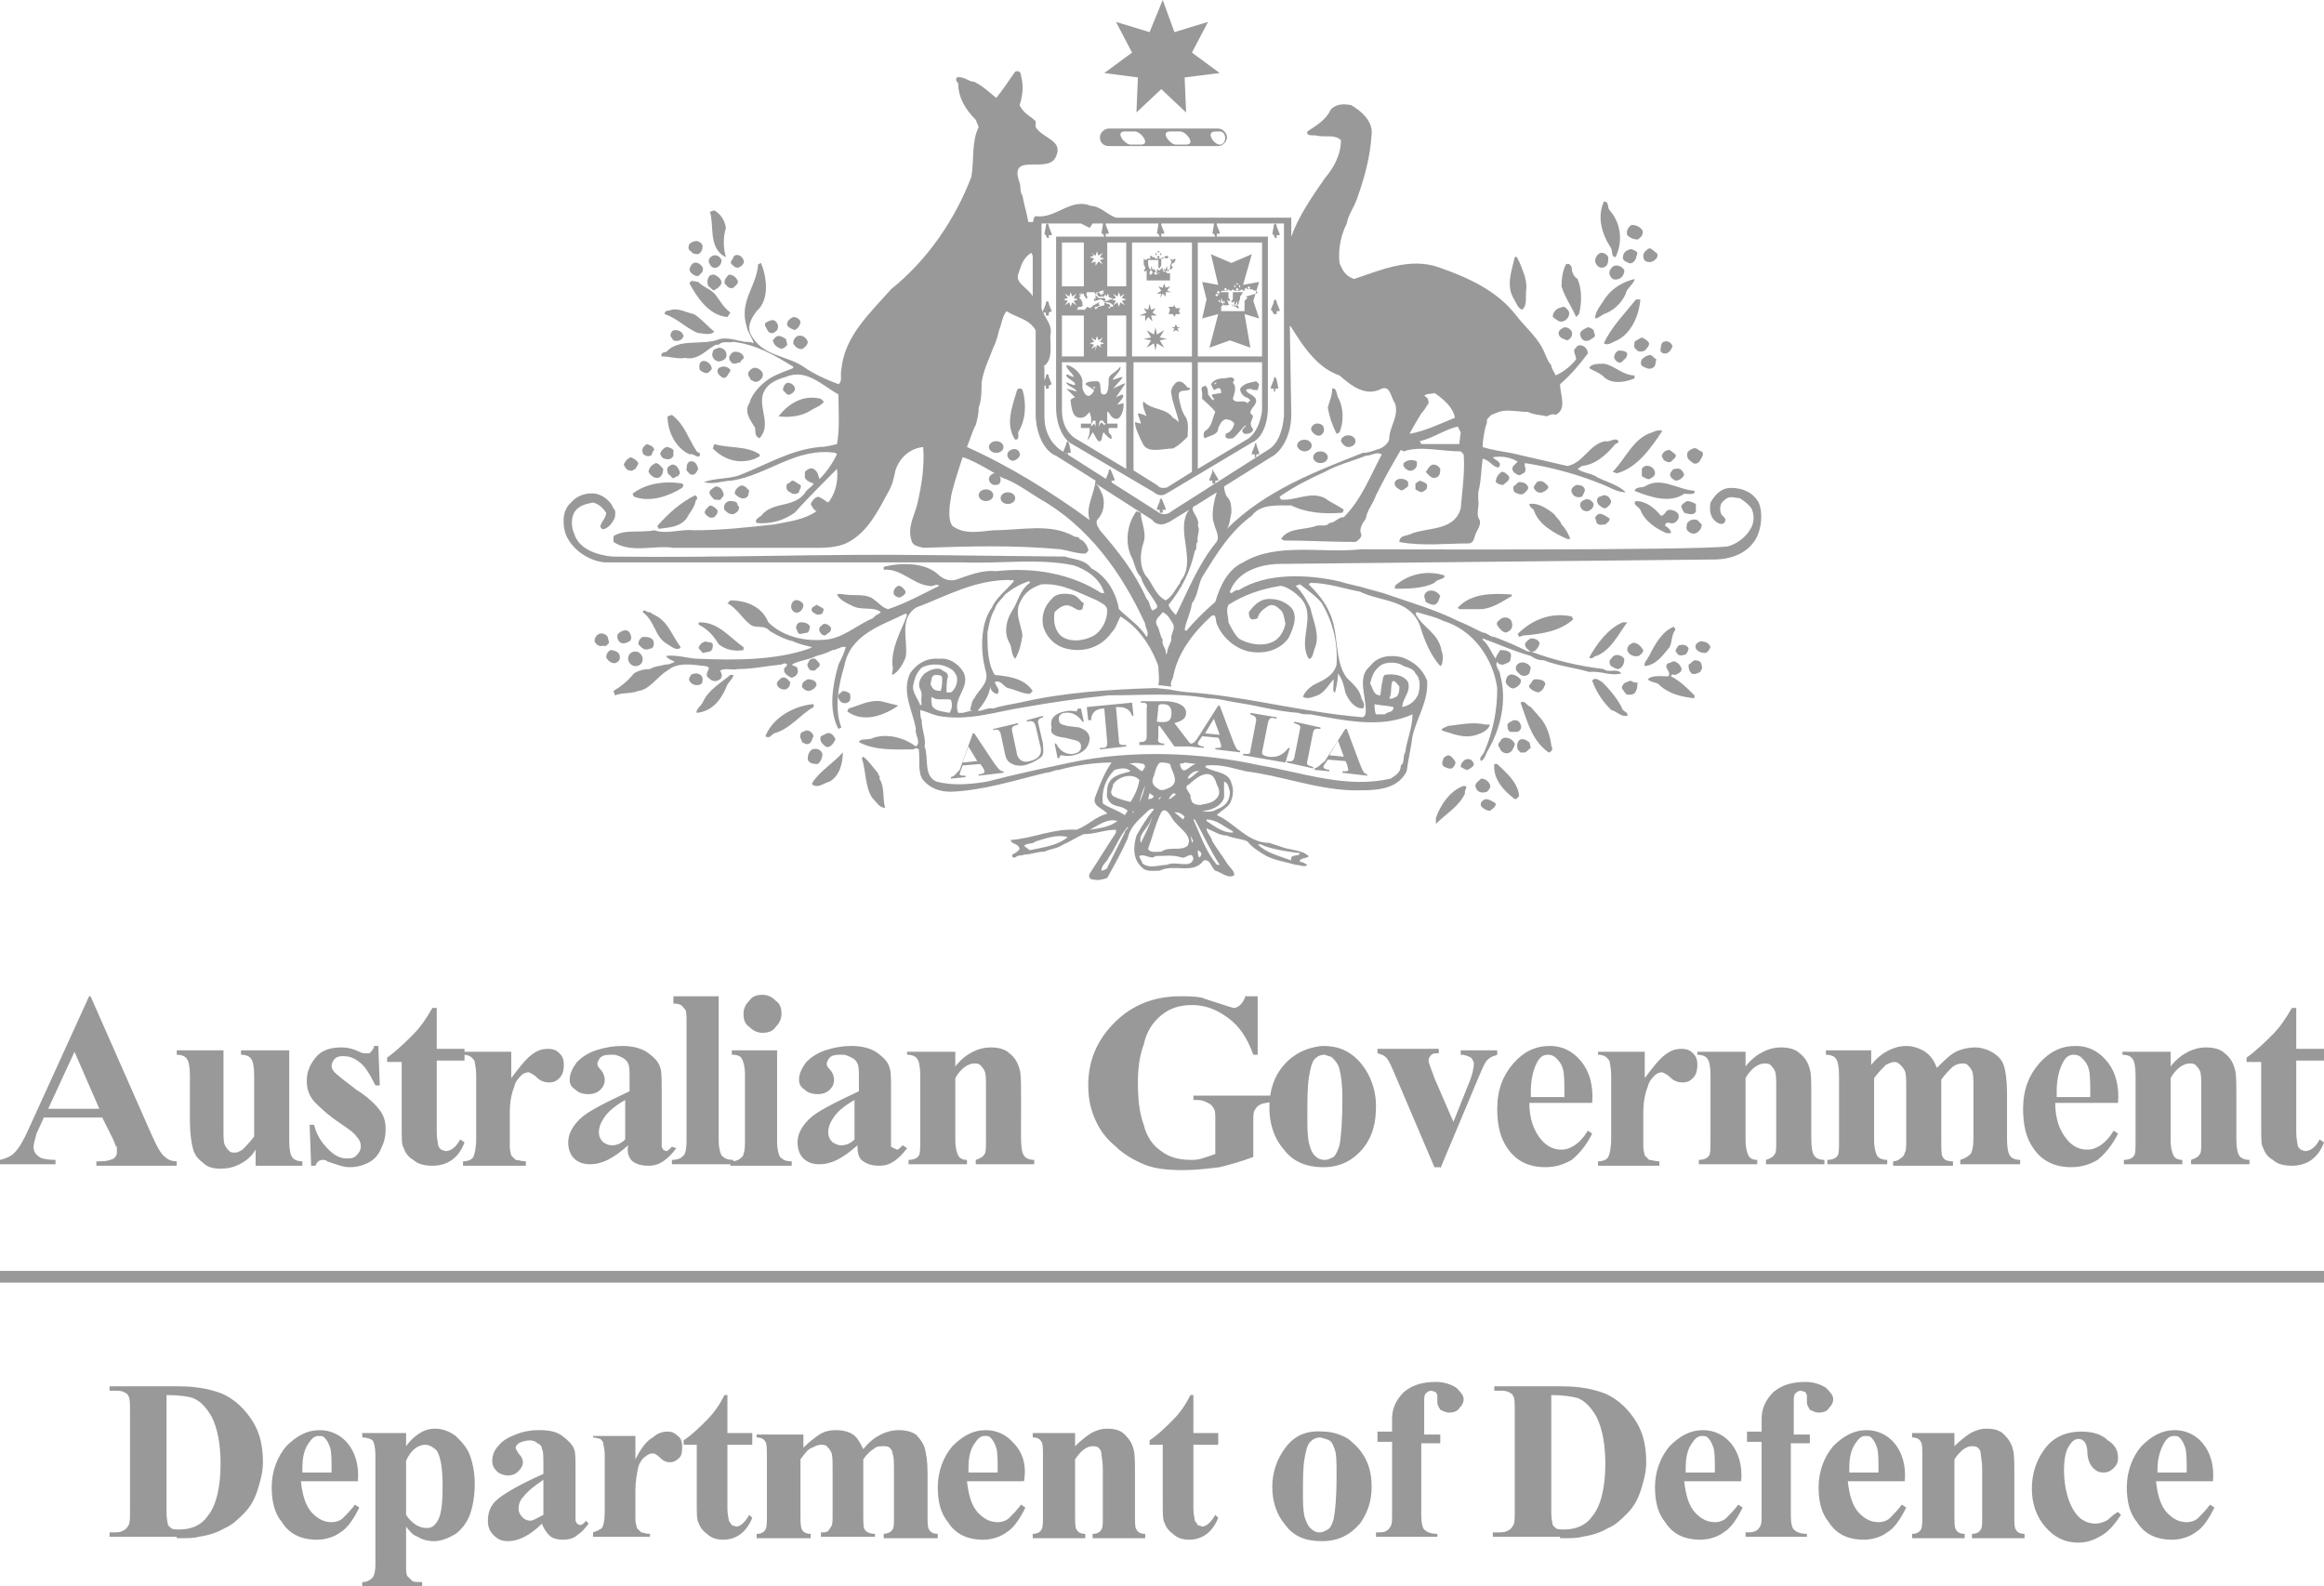 <?xml version="1.0" encoding="utf-8"?>
<!-- Generator: Adobe Illustrator 22.0.0, SVG Export Plug-In . SVG Version: 6.00 Build 0)  -->
<svg version="1.1" id="Layer_1" xmlns="http://www.w3.org/2000/svg" xmlns:xlink="http://www.w3.org/1999/xlink" x="0px" y="0px"
	 viewBox="0 0 159.1 108.6" style="enable-background:new 0 0 159.1 108.6;" xml:space="preserve">
<style type="text/css">
	.st0{fill:#999999;}
</style>
<g>
	<rect y="87" class="st0" width="159.1" height="0.8"/>
	<path class="st0" d="M156.9,69c-0.4,0.7-0.8,1.3-1.3,1.8c-0.5,0.5-1.1,1.1-1.8,1.6v0.3h1V77c0,0.8,0,1.4,0.1,1.5
		c0.1,0.3,0.3,0.7,0.7,0.9c0.3,0.3,0.8,0.4,1.3,0.4c1,0,1.8-0.5,2.2-1.6l-0.3-0.2c-0.3,0.6-0.7,0.8-1,0.8l-0.3-0.1
		c-0.1-0.1-0.2-0.2-0.2-0.3c0-0.1-0.1-0.4-0.1-0.9v-4.9h1.9v-0.8h-1.9V69H156.9z M145.3,71.9v0.3c0.3,0,0.6,0.1,0.7,0.3
		c0.1,0.1,0.2,0.5,0.2,1.1V78c0,0.6,0,1-0.1,1.1c-0.1,0.2-0.4,0.3-0.7,0.3v0.3h4v-0.3c-0.3,0-0.5-0.1-0.6-0.3
		c-0.1-0.2-0.2-0.5-0.2-1.1v-4.2c0.4-0.7,0.9-1,1.3-1c0.1,0,0.3,0,0.4,0.1c0.1,0.1,0.2,0.2,0.3,0.4c0.1,0.2,0.1,0.6,0.1,1.2V78
		c0,0.6,0,0.9-0.1,1c-0.1,0.2-0.3,0.3-0.6,0.4v0.3h4v-0.3c-0.3,0-0.6-0.1-0.7-0.3c-0.1-0.1-0.2-0.5-0.2-1.1V75c0-0.9,0-1.5-0.1-1.8
		c-0.1-0.4-0.3-0.8-0.7-1.1c-0.3-0.3-0.8-0.4-1.3-0.4c-0.4,0-0.8,0.1-1.2,0.3c-0.4,0.2-0.8,0.5-1.2,1v-1H145.3z M140.8,75v-0.3
		c0-0.9,0.2-1.6,0.5-2.1c0.2-0.3,0.4-0.4,0.7-0.4c0.2,0,0.4,0.1,0.5,0.2c0.2,0.2,0.4,0.4,0.5,0.8c0.1,0.3,0.1,1,0.1,1.9H140.8z
		 M144.2,72.6c-0.6-0.7-1.3-1-2.1-1c-1,0-1.8,0.4-2.5,1.2c-0.7,0.8-1.1,1.8-1.1,3.1c0,1.1,0.2,2,0.7,2.7c0.6,0.9,1.5,1.3,2.6,1.3
		c0.7,0,1.3-0.2,1.8-0.5c0.5-0.4,1-1,1.4-1.8l-0.3-0.2c-0.3,0.5-0.6,0.8-0.9,1c-0.3,0.2-0.6,0.3-0.9,0.3c-0.5,0-1-0.2-1.4-0.7
		c-0.5-0.6-0.8-1.4-0.8-2.5h4.3C145.1,74.3,144.8,73.3,144.2,72.6z M125,71.9v0.3c0.3,0,0.6,0.1,0.7,0.3c0.1,0.1,0.2,0.5,0.2,1.1V78
		c0,0.6,0,1-0.1,1.1c-0.1,0.2-0.4,0.3-0.7,0.3v0.3h4.1v-0.3c-0.3,0-0.6-0.1-0.7-0.3c-0.1-0.2-0.2-0.5-0.2-1.1v-4.2
		c0.3-0.4,0.6-0.7,0.8-0.9c0.2-0.1,0.4-0.2,0.6-0.2c0.2,0,0.3,0.1,0.4,0.2c0.1,0.1,0.2,0.2,0.3,0.4c0.1,0.2,0.1,0.6,0.1,1.3V78
		c0,0.5,0,0.8-0.1,0.9c0,0.1-0.1,0.3-0.3,0.4c-0.1,0.1-0.3,0.2-0.5,0.2v0.3h4.1v-0.3c-0.4,0-0.6-0.1-0.7-0.3
		c-0.1-0.1-0.1-0.5-0.1-1.1v-4.2c0.3-0.4,0.5-0.6,0.7-0.8c0.2-0.2,0.5-0.3,0.7-0.3c0.2,0,0.3,0,0.4,0.1c0.1,0.1,0.2,0.2,0.3,0.4
		c0.1,0.2,0.1,0.6,0.1,1.3V78c0,0.5-0.1,0.9-0.2,1c-0.2,0.2-0.4,0.3-0.7,0.4v0.3h4.1v-0.3c-0.3,0-0.6-0.1-0.7-0.3
		c-0.1-0.1-0.2-0.5-0.2-1.1v-3.2c0-0.8-0.1-1.5-0.2-1.8c-0.1-0.4-0.4-0.7-0.7-0.9c-0.3-0.2-0.8-0.4-1.3-0.4c-0.4,0-0.9,0.1-1.3,0.3
		c-0.4,0.2-0.8,0.6-1.3,1.1c-0.2-0.5-0.4-0.8-0.8-1.1c-0.3-0.2-0.8-0.4-1.3-0.4c-0.4,0-0.8,0.1-1.2,0.3c-0.4,0.2-0.8,0.5-1.2,1v-1
		H125z M116.2,71.9v0.3c0.3,0,0.6,0.1,0.7,0.3c0.1,0.1,0.2,0.5,0.2,1.1V78c0,0.6,0,1-0.1,1.1c-0.1,0.2-0.4,0.3-0.7,0.3v0.3h4v-0.3
		c-0.3,0-0.5-0.1-0.6-0.3c-0.1-0.2-0.2-0.5-0.2-1.1v-4.2c0.4-0.7,0.9-1,1.3-1c0.1,0,0.3,0,0.4,0.1c0.1,0.1,0.2,0.2,0.3,0.4
		c0.1,0.2,0.1,0.6,0.1,1.2V78c0,0.6,0,0.9-0.1,1c-0.1,0.2-0.3,0.3-0.6,0.4v0.3h4v-0.3c-0.3,0-0.6-0.1-0.7-0.3
		c-0.1-0.1-0.2-0.5-0.2-1.1V75c0-0.9,0-1.5-0.1-1.8c-0.1-0.4-0.3-0.8-0.7-1.1c-0.3-0.3-0.8-0.4-1.3-0.4c-0.4,0-0.8,0.1-1.2,0.3
		c-0.4,0.2-0.8,0.5-1.2,1v-1H116.2z M109.4,71.9v0.3c0.3,0,0.5,0.1,0.6,0.2c0.1,0.1,0.2,0.2,0.2,0.3c0,0.1,0.1,0.4,0.1,0.9v4.3
		c0,0.7-0.1,1.1-0.2,1.3c-0.1,0.2-0.4,0.3-0.7,0.3v0.3h4.2v-0.3c-0.3,0-0.5-0.1-0.7-0.1c-0.1-0.1-0.2-0.2-0.3-0.3
		c0-0.1-0.1-0.3-0.1-0.6l0-0.5v-1.8c0-0.7,0.1-1.3,0.3-1.8c0.1-0.4,0.3-0.6,0.5-0.8c0.1-0.1,0.3-0.2,0.5-0.2l0.2,0.1
		c0,0,0.2,0.1,0.4,0.3c0.2,0.2,0.5,0.3,0.8,0.3c0.3,0,0.5-0.1,0.7-0.3c0.2-0.2,0.3-0.5,0.3-0.9c0-0.4-0.1-0.6-0.3-0.8
		c-0.2-0.2-0.4-0.3-0.8-0.3c-0.4,0-0.7,0.1-1.1,0.4c-0.4,0.3-0.8,0.8-1.4,1.6v-1.8H109.4z M104.8,75v-0.3c0-0.9,0.2-1.6,0.5-2.1
		c0.2-0.3,0.4-0.4,0.7-0.4c0.2,0,0.4,0.1,0.5,0.2c0.2,0.2,0.4,0.4,0.5,0.8c0.1,0.3,0.1,1,0.1,1.9H104.8z M108.2,72.6
		c-0.6-0.7-1.3-1-2.1-1c-1,0-1.8,0.4-2.5,1.2c-0.7,0.8-1.1,1.8-1.1,3.1c0,1.1,0.2,2,0.7,2.7c0.6,0.9,1.5,1.3,2.6,1.3
		c0.7,0,1.3-0.2,1.8-0.5c0.5-0.4,1-1,1.4-1.8l-0.3-0.2c-0.3,0.5-0.6,0.8-0.9,1c-0.3,0.2-0.6,0.3-0.9,0.3c-0.5,0-1-0.2-1.4-0.7
		c-0.5-0.6-0.8-1.4-0.8-2.5h4.3C109.1,74.3,108.8,73.3,108.2,72.6z M98.6,80l2.6-6.2c0.3-0.7,0.5-1.2,0.7-1.3
		c0.2-0.2,0.4-0.2,0.6-0.3v-0.3H100v0.3c0.3,0,0.5,0.1,0.7,0.2c0.1,0.1,0.2,0.3,0.2,0.4c0,0.3-0.1,0.8-0.4,1.5l-1,2.5l-1.3-3
		c-0.2-0.6-0.4-1-0.4-1.2c0-0.2,0.1-0.3,0.2-0.4c0.1-0.1,0.3-0.1,0.5-0.1v-0.3h-4.2v0.3c0.3,0.1,0.4,0.1,0.6,0.3
		c0.2,0.2,0.4,0.7,0.7,1.4l2.6,6.1H98.6z M91.2,72.4c0.2,0.2,0.4,0.4,0.5,0.8c0.1,0.4,0.2,1,0.2,2c0,1.6-0.1,2.7-0.2,3.2
		c-0.1,0.3-0.2,0.6-0.4,0.8c-0.2,0.1-0.4,0.2-0.6,0.2c-0.3,0-0.5-0.1-0.7-0.3c-0.2-0.2-0.3-0.5-0.4-0.9c-0.1-0.5-0.1-1.1-0.1-1.7
		c0-1.1,0-2,0.1-2.7c0.1-0.6,0.2-1.1,0.4-1.3c0.2-0.2,0.4-0.3,0.7-0.3C90.9,72.3,91.1,72.3,91.2,72.4z M87.9,72.9
		c-0.7,0.8-1,1.8-1,2.9c0,1.1,0.3,2.1,1,2.9c0.6,0.8,1.5,1.2,2.7,1.2c1.2,0,2.1-0.5,2.8-1.4c0.6-0.8,0.8-1.7,0.8-2.8
		c0-0.8-0.2-1.5-0.5-2.1c-0.3-0.6-0.8-1.2-1.3-1.5c-0.6-0.4-1.2-0.5-1.9-0.5C89.5,71.7,88.6,72.1,87.9,72.9z M85.3,68.1
		c-0.1,0.3-0.2,0.5-0.4,0.7c-0.1,0.1-0.3,0.2-0.4,0.2c-0.1,0-0.4-0.1-1-0.3c-0.6-0.2-1-0.3-1.2-0.4c-0.5-0.1-1-0.1-1.5-0.1
		c-1.8,0-3.3,0.6-4.5,1.8c-1.2,1.2-1.8,2.6-1.8,4.3c0,1,0.2,1.8,0.6,2.6c0.3,0.6,0.7,1.1,1.3,1.6c0.5,0.5,1.2,0.9,1.9,1.2
		c0.7,0.3,1.6,0.4,2.7,0.4c0.8,0,1.7-0.1,2.5-0.2c0.8-0.2,1.5-0.4,2.3-0.7v-2.4c0-0.4,0-0.7,0.1-0.8c0.1-0.2,0.2-0.3,0.4-0.4
		c0.2-0.1,0.5-0.1,0.9-0.2V75h-5.5v0.3h0.3c0.3,0,0.5,0.1,0.7,0.2c0.2,0.1,0.3,0.2,0.4,0.4c0.1,0.1,0.1,0.4,0.1,0.9V79
		c-0.3,0.1-0.6,0.2-0.9,0.3c-0.3,0.1-0.6,0.1-0.8,0.1c-0.8,0-1.5-0.2-2-0.6c-0.6-0.4-1-1-1.2-1.8c-0.3-0.8-0.4-1.8-0.4-2.9
		c0-0.9,0.1-1.8,0.4-2.6c0.2-0.9,0.6-1.5,1.2-2c0.6-0.5,1.3-0.7,2.1-0.7c0.9,0,1.7,0.3,2.5,0.9c0.8,0.6,1.3,1.4,1.7,2.5h0.3v-4H85.3
		z M62.1,71.9v0.3c0.3,0,0.6,0.1,0.7,0.3c0.1,0.1,0.2,0.5,0.2,1.1V78c0,0.6,0,1-0.1,1.1c-0.1,0.2-0.4,0.3-0.7,0.3v0.3h4v-0.3
		c-0.3,0-0.5-0.1-0.6-0.3c-0.1-0.2-0.2-0.5-0.2-1.1v-4.2c0.4-0.7,0.9-1,1.3-1c0.1,0,0.3,0,0.4,0.1c0.1,0.1,0.2,0.2,0.3,0.4
		c0.1,0.2,0.1,0.6,0.1,1.2V78c0,0.6,0,0.9-0.1,1c-0.1,0.2-0.3,0.3-0.6,0.4v0.3h4v-0.3c-0.3,0-0.6-0.1-0.7-0.3
		c-0.1-0.1-0.2-0.5-0.2-1.1V75c0-0.9,0-1.5-0.1-1.8c-0.1-0.4-0.3-0.8-0.7-1.1c-0.3-0.3-0.8-0.4-1.3-0.4c-0.4,0-0.8,0.1-1.2,0.3
		c-0.4,0.2-0.8,0.5-1.2,1v-1H62.1z M57.6,78.4c-0.3,0-0.4-0.1-0.6-0.2c-0.2-0.2-0.3-0.4-0.3-0.7c0-0.3,0.1-0.6,0.3-0.9
		c0.3-0.5,0.8-0.9,1.5-1.3V78C58.2,78.3,57.9,78.4,57.6,78.4z M59.1,79.5c0.3,0.2,0.6,0.3,1.1,0.3c0.4,0,0.7-0.1,1-0.3
		c0.3-0.2,0.6-0.5,0.9-0.9l-0.3-0.2c-0.2,0.2-0.3,0.3-0.4,0.3l-0.2-0.1L61,78.5c0-0.1,0-0.3,0-0.7v-3.1c0-0.8,0-1.4-0.1-1.6
		c-0.1-0.4-0.4-0.7-0.8-1c-0.4-0.3-1-0.5-1.8-0.5c-0.6,0-1.2,0.1-1.8,0.3c-0.6,0.2-1,0.5-1.3,0.8c-0.3,0.4-0.5,0.8-0.5,1.2
		c0,0.3,0.1,0.5,0.4,0.7c0.2,0.2,0.5,0.3,0.9,0.3c0.3,0,0.6-0.1,0.8-0.3c0.2-0.2,0.3-0.4,0.3-0.7c0-0.2-0.1-0.5-0.3-0.7
		c-0.2-0.2-0.2-0.3-0.2-0.4c0-0.1,0.1-0.3,0.2-0.4c0.2-0.2,0.5-0.2,0.9-0.2c0.2,0,0.4,0.1,0.6,0.2c0.2,0.1,0.3,0.2,0.4,0.4
		c0.1,0.2,0.1,0.5,0.1,1.1v0.8c-1.7,0.8-2.9,1.4-3.4,1.9c-0.5,0.5-0.8,1-0.8,1.6c0,0.4,0.1,0.8,0.4,1.1c0.3,0.3,0.7,0.4,1.1,0.4
		c0.8,0,1.6-0.4,2.6-1.3C58.7,79,58.8,79.3,59.1,79.5z M50.1,71.9v0.3c0.4,0,0.6,0.1,0.7,0.3c0.1,0.2,0.2,0.5,0.2,1.1v4.6
		c0,0.6-0.1,0.9-0.2,1c-0.2,0.2-0.4,0.3-0.8,0.3v0.3h4.2v-0.3c-0.4,0-0.6-0.1-0.8-0.3c-0.1-0.2-0.2-0.5-0.2-1.1v-6.2H50.1z
		 M51.3,68.5c-0.3,0.3-0.4,0.6-0.4,0.9c0,0.4,0.1,0.7,0.4,0.9c0.3,0.3,0.6,0.4,0.9,0.4c0.4,0,0.7-0.1,0.9-0.4
		c0.3-0.3,0.4-0.6,0.4-0.9c0-0.4-0.1-0.7-0.4-0.9c-0.3-0.3-0.6-0.4-0.9-0.4C51.8,68.1,51.5,68.2,51.3,68.5z M46.1,68.4v0.3
		c0.4,0,0.6,0.1,0.7,0.3C47,69.1,47,69.4,47,70v8.1c0,0.6-0.1,0.9-0.2,1c-0.2,0.2-0.4,0.3-0.8,0.3v0.3h4.2v-0.3
		c-0.4,0-0.6-0.1-0.8-0.3c-0.1-0.2-0.2-0.5-0.2-1.1v-9.8H46.1z M41.9,78.4c-0.3,0-0.4-0.1-0.6-0.2C41.1,78,41,77.8,41,77.5
		c0-0.3,0.1-0.6,0.3-0.9c0.3-0.5,0.8-0.9,1.5-1.3V78C42.5,78.3,42.2,78.4,41.9,78.4z M43.3,79.5c0.3,0.2,0.6,0.3,1.1,0.3
		c0.4,0,0.7-0.1,1-0.3c0.3-0.2,0.6-0.5,0.9-0.9L46,78.5c-0.2,0.2-0.3,0.3-0.4,0.3l-0.2-0.1l-0.1-0.2c0-0.1,0-0.3,0-0.7v-3.1
		c0-0.8,0-1.4-0.1-1.6c-0.1-0.4-0.4-0.7-0.8-1c-0.4-0.3-1-0.5-1.8-0.5c-0.6,0-1.2,0.1-1.8,0.3s-1,0.5-1.3,0.8
		c-0.3,0.4-0.5,0.8-0.5,1.2c0,0.3,0.1,0.5,0.4,0.7c0.2,0.2,0.5,0.3,0.9,0.3c0.3,0,0.6-0.1,0.8-0.3c0.2-0.2,0.3-0.4,0.3-0.7
		c0-0.2-0.1-0.5-0.3-0.7c-0.2-0.2-0.2-0.3-0.2-0.4c0-0.1,0.1-0.3,0.2-0.4c0.2-0.2,0.5-0.2,0.9-0.2c0.2,0,0.4,0.1,0.6,0.2
		c0.2,0.1,0.3,0.2,0.4,0.4c0.1,0.2,0.1,0.5,0.1,1.1v0.8c-1.7,0.8-2.9,1.4-3.4,1.9c-0.5,0.5-0.8,1-0.8,1.6c0,0.4,0.1,0.8,0.4,1.1
		c0.3,0.3,0.7,0.4,1.1,0.4c0.8,0,1.6-0.4,2.6-1.3C42.9,79,43.1,79.3,43.3,79.5z M31.7,71.9v0.3c0.3,0,0.5,0.1,0.6,0.2
		c0.1,0.1,0.2,0.2,0.2,0.3c0,0.1,0.1,0.4,0.1,0.9v4.3c0,0.7-0.1,1.1-0.2,1.3c-0.1,0.2-0.4,0.3-0.7,0.3v0.3H36v-0.3
		c-0.3,0-0.5-0.1-0.7-0.1c-0.1-0.1-0.2-0.2-0.3-0.3c0-0.1-0.1-0.3-0.1-0.6l0-0.5v-1.8c0-0.7,0.1-1.3,0.3-1.8
		c0.1-0.4,0.3-0.6,0.5-0.8c0.1-0.1,0.3-0.2,0.5-0.2l0.2,0.1c0,0,0.2,0.1,0.4,0.3c0.2,0.2,0.5,0.3,0.8,0.3c0.3,0,0.5-0.1,0.7-0.3
		c0.2-0.2,0.3-0.5,0.3-0.9c0-0.4-0.1-0.6-0.3-0.8c-0.2-0.2-0.4-0.3-0.8-0.3c-0.4,0-0.7,0.1-1.1,0.4c-0.4,0.3-0.8,0.8-1.4,1.6v-1.8
		H31.7z M29.6,69c-0.4,0.7-0.8,1.3-1.3,1.8c-0.5,0.5-1.1,1.1-1.8,1.6v0.3h1V77c0,0.8,0,1.4,0.1,1.5c0.1,0.3,0.3,0.7,0.7,0.9
		c0.3,0.3,0.8,0.4,1.3,0.4c1,0,1.8-0.5,2.2-1.6l-0.3-0.2c-0.3,0.6-0.7,0.8-1,0.8l-0.3-0.1c-0.1-0.1-0.2-0.2-0.2-0.3
		c0-0.1-0.1-0.4-0.1-0.9v-4.9h1.9v-0.8h-1.9V69H29.6z M25.6,71.7c-0.1,0.2-0.2,0.3-0.3,0.4L25,72.1c-0.1,0-0.2,0-0.4-0.1
		c-0.4-0.2-0.8-0.3-1.2-0.3c-0.8,0-1.4,0.2-1.8,0.7c-0.4,0.5-0.6,1-0.6,1.6c0,0.6,0.2,1.1,0.6,1.5c0.3,0.3,0.8,0.8,1.7,1.4
		c0.6,0.4,1,0.7,1.1,0.9c0.2,0.2,0.3,0.4,0.3,0.7c0,0.2-0.1,0.4-0.3,0.6c-0.2,0.2-0.4,0.2-0.7,0.2c-0.4,0-0.8-0.2-1.2-0.6
		c-0.4-0.4-0.8-0.9-1-1.7h-0.3l0.1,2.8h0.3c0.1-0.3,0.3-0.4,0.5-0.4c0.1,0,0.2,0,0.3,0.1c0.6,0.2,1.1,0.4,1.5,0.4
		c0.5,0,0.9-0.1,1.3-0.3c0.4-0.2,0.7-0.5,0.9-1c0.2-0.4,0.3-0.8,0.3-1.3c0-0.5-0.1-0.9-0.4-1.3c-0.3-0.4-0.8-0.9-1.6-1.4
		c-0.8-0.6-1.3-1-1.5-1.2c-0.1-0.1-0.2-0.3-0.2-0.4c0-0.2,0.1-0.4,0.2-0.5c0.2-0.2,0.4-0.2,0.6-0.2c0.4,0,0.7,0.1,1.1,0.4
		c0.4,0.3,0.7,0.8,1.1,1.6H26l-0.1-2.7H25.6z M16.5,71.9v0.3c0.3,0,0.6,0.1,0.7,0.3c0.1,0.1,0.2,0.5,0.2,1.1v4.2
		c-0.3,0.4-0.6,0.7-0.8,0.9c-0.2,0.1-0.3,0.2-0.5,0.2c-0.2,0-0.3,0-0.4-0.1c-0.1-0.1-0.2-0.2-0.3-0.4c-0.1-0.2-0.1-0.5-0.1-1.1v-5.4
		h-3.2v0.3c0.3,0,0.6,0.1,0.7,0.3c0.1,0.1,0.2,0.5,0.2,1.1v3.1c0,0.9,0.1,1.5,0.2,1.9c0.1,0.4,0.3,0.7,0.7,1
		c0.3,0.3,0.7,0.4,1.2,0.4c0.5,0,0.9-0.1,1.3-0.3c0.4-0.2,0.8-0.5,1.1-1v1.1h3.2v-0.3c-0.3,0-0.6-0.1-0.7-0.3
		c-0.1-0.1-0.2-0.5-0.2-1.1v-6.2H16.5z M3.3,75.9L5.1,72l1.7,3.9H3.3z M7.7,77.9c0.2,0.4,0.2,0.6,0.3,0.6L8,78.9
		c0,0.2-0.1,0.3-0.2,0.4c-0.2,0.1-0.5,0.2-0.9,0.2H6.6v0.3h5.5v-0.3c-0.3,0-0.6-0.1-0.8-0.3c-0.3-0.2-0.6-0.8-1-1.7l-4.1-9.3H6.1
		L2,77.2c-0.4,0.9-0.7,1.4-1,1.7c-0.3,0.3-0.6,0.4-1,0.5v0.3h3.8v-0.3c-0.6,0-1-0.1-1.1-0.2c-0.3-0.2-0.4-0.4-0.4-0.7
		c0-0.2,0.1-0.5,0.2-0.9L3,76.5h4L7.7,77.9z"/>
	<path class="st0" d="M147.7,100.9v-0.3c0-0.8,0.2-1.4,0.5-1.9c0.2-0.3,0.4-0.4,0.6-0.4c0.2,0,0.3,0,0.4,0.1
		c0.2,0.2,0.3,0.4,0.4,0.7c0.1,0.3,0.1,0.9,0.1,1.7H147.7z M150.8,98.8c-0.5-0.6-1.2-0.9-1.9-0.9c-0.9,0-1.6,0.4-2.3,1.1
		c-0.6,0.7-1,1.7-1,2.8c0,1,0.2,1.8,0.7,2.4c0.5,0.8,1.3,1.2,2.4,1.2c0.6,0,1.2-0.2,1.6-0.5c0.5-0.3,0.9-0.9,1.3-1.7l-0.3-0.2
		c-0.3,0.4-0.6,0.7-0.8,0.9c-0.2,0.2-0.5,0.3-0.8,0.3c-0.5,0-0.9-0.2-1.3-0.6c-0.5-0.5-0.7-1.3-0.8-2.2h3.9
		C151.6,100.3,151.3,99.4,150.8,98.8z M144.2,104.1c-0.2,0.1-0.5,0.2-0.7,0.2c-0.4,0-0.7-0.1-1-0.3c-0.4-0.3-0.7-0.8-0.9-1.4
		c-0.2-0.6-0.3-1.3-0.3-1.9c0-0.8,0.1-1.4,0.4-1.8c0.2-0.3,0.4-0.4,0.6-0.4c0.2,0,0.3,0.1,0.4,0.2c0.1,0.1,0.2,0.4,0.2,0.7
		c0,0.5,0.2,0.9,0.4,1.1c0.2,0.2,0.4,0.3,0.7,0.3c0.3,0,0.5-0.1,0.7-0.3c0.2-0.2,0.3-0.4,0.3-0.7c0-0.5-0.2-0.9-0.7-1.2
		c-0.4-0.4-1-0.6-1.8-0.6c-1.1,0-2,0.4-2.6,1.3c-0.5,0.7-0.8,1.6-0.8,2.6c0,1,0.3,1.9,0.9,2.6c0.6,0.7,1.3,1.1,2.3,1.1
		c0.6,0,1.1-0.2,1.6-0.5c0.5-0.3,0.9-0.8,1.3-1.4l-0.2-0.2C144.6,103.7,144.4,104,144.2,104.1z M130.9,98.1v0.3
		c0.3,0,0.5,0.1,0.6,0.3c0.1,0.1,0.1,0.5,0.1,1v4c0,0.5,0,0.9-0.1,1c-0.1,0.2-0.3,0.3-0.6,0.3v0.3h3.6V105c-0.3,0-0.5-0.1-0.6-0.3
		c-0.1-0.1-0.1-0.5-0.1-1v-3.8c0.4-0.6,0.8-0.9,1.2-0.9c0.1,0,0.3,0,0.4,0.1c0.1,0.1,0.2,0.2,0.2,0.4c0,0.2,0.1,0.5,0.1,1.1v3.2
		c0,0.5,0,0.8-0.1,0.9c-0.1,0.2-0.3,0.3-0.6,0.3v0.3h3.6V105c-0.3,0-0.5-0.1-0.6-0.3c-0.1-0.1-0.1-0.5-0.1-1v-2.8
		c0-0.8,0-1.4-0.1-1.7c-0.1-0.4-0.3-0.7-0.6-1c-0.3-0.3-0.7-0.4-1.2-0.4c-0.4,0-0.7,0.1-1.1,0.3c-0.3,0.2-0.7,0.5-1.1,0.9v-0.9
		H130.9z M126.6,100.9v-0.3c0-0.8,0.1-1.4,0.5-1.9c0.2-0.3,0.4-0.4,0.6-0.4c0.2,0,0.3,0,0.4,0.1c0.2,0.2,0.3,0.4,0.4,0.7
		c0.1,0.3,0.1,0.9,0.1,1.7H126.6z M129.7,98.8c-0.5-0.6-1.2-0.9-1.9-0.9c-0.9,0-1.6,0.4-2.3,1.1c-0.6,0.7-1,1.7-1,2.8
		c0,1,0.2,1.8,0.7,2.4c0.5,0.8,1.3,1.2,2.4,1.2c0.6,0,1.2-0.2,1.6-0.5c0.5-0.3,0.9-0.9,1.3-1.7l-0.3-0.2c-0.3,0.4-0.6,0.7-0.8,0.9
		c-0.2,0.2-0.5,0.3-0.8,0.3c-0.5,0-0.9-0.2-1.3-0.6c-0.5-0.5-0.7-1.3-0.8-2.2h3.9C130.5,100.3,130.2,99.4,129.7,98.8z M123.9,98.9
		v-0.7h-1.1v-0.9l0-1.3c0-0.3,0-0.5,0.1-0.6c0.1-0.1,0.2-0.2,0.4-0.2l0.3,0.1l0.1,0.2l0,0.2c0,0.1,0,0.2,0,0.3
		c0,0.2,0.1,0.3,0.2,0.5c0.2,0.1,0.4,0.2,0.6,0.2c0.3,0,0.6-0.1,0.7-0.3c0.2-0.2,0.3-0.4,0.3-0.6c0-0.3-0.2-0.5-0.5-0.8
		c-0.3-0.2-0.8-0.4-1.4-0.4c-0.9,0-1.6,0.2-2.2,0.7c-0.5,0.5-0.8,1.1-0.8,1.8l0,0.4v0.5h-1v0.7h1v5c0,0.4,0,0.6-0.1,0.8
		c-0.1,0.1-0.1,0.2-0.3,0.3s-0.4,0.1-0.7,0.1v0.3h4.2V105c-0.4,0-0.7-0.1-0.9-0.3c-0.1-0.1-0.2-0.4-0.2-0.9v-5H123.9z M115.4,100.9
		v-0.3c0-0.8,0.1-1.4,0.5-1.9c0.2-0.3,0.4-0.4,0.6-0.4c0.2,0,0.3,0,0.4,0.1c0.2,0.2,0.3,0.4,0.4,0.7c0.1,0.3,0.1,0.9,0.1,1.7H115.4z
		 M118.5,98.8c-0.5-0.6-1.2-0.9-1.9-0.9c-0.9,0-1.6,0.4-2.3,1.1c-0.6,0.7-1,1.7-1,2.8c0,1,0.2,1.8,0.7,2.4c0.5,0.8,1.3,1.2,2.4,1.2
		c0.6,0,1.2-0.2,1.6-0.5c0.5-0.3,0.9-0.9,1.3-1.7l-0.3-0.2c-0.3,0.4-0.6,0.7-0.8,0.9c-0.2,0.2-0.5,0.3-0.8,0.3
		c-0.5,0-0.9-0.2-1.3-0.6c-0.5-0.5-0.7-1.3-0.8-2.2h3.9C119.3,100.3,119,99.4,118.5,98.8z M108,95.7c0.5,0.2,0.9,0.6,1.3,1.3
		c0.4,0.8,0.6,1.9,0.6,3.2c0,1.6-0.3,2.9-0.9,3.6c-0.4,0.6-1.1,0.9-1.9,0.9c-0.3,0-0.5,0-0.6-0.1l-0.2-0.2c0-0.1-0.1-0.4-0.1-0.8
		v-8.1C107,95.5,107.6,95.6,108,95.7z M106.8,105.3c0.7,0,1.2,0,1.5-0.1c0.7-0.1,1.3-0.3,1.8-0.6c0.5-0.2,0.9-0.6,1.3-1
		c0.4-0.4,0.7-0.9,0.9-1.5c0.2-0.6,0.4-1.3,0.4-2c0-1.1-0.2-2-0.7-2.8c-0.5-0.8-1.2-1.5-2.1-1.9c-0.8-0.3-1.7-0.5-3-0.5h-4.6v0.3
		h0.3c0.3,0,0.5,0,0.7,0.1c0.2,0.1,0.3,0.2,0.3,0.3c0.1,0.1,0.1,0.5,0.1,1v6.8c0,0.5,0,0.9-0.1,1c-0.1,0.2-0.2,0.3-0.4,0.4
		c-0.2,0.1-0.4,0.1-0.7,0.1h-0.3v0.3H106.8z M98.6,98.9v-0.7h-1.1v-0.9l0-1.3c0-0.3,0-0.5,0.1-0.6c0.1-0.1,0.2-0.2,0.4-0.2l0.3,0.1
		l0.1,0.2l0,0.2c0,0.1,0,0.2,0,0.3c0,0.2,0.1,0.3,0.2,0.5c0.2,0.1,0.4,0.2,0.6,0.2c0.3,0,0.6-0.1,0.7-0.3c0.2-0.2,0.3-0.4,0.3-0.6
		c0-0.3-0.2-0.5-0.5-0.8c-0.3-0.2-0.8-0.4-1.4-0.4c-0.9,0-1.6,0.2-2.2,0.7c-0.5,0.5-0.8,1.1-0.8,1.8l0,0.4v0.5h-1v0.7h1v5
		c0,0.4,0,0.6-0.1,0.8c-0.1,0.1-0.1,0.2-0.3,0.3c-0.1,0.1-0.4,0.1-0.7,0.1v0.3h4.2V105c-0.4,0-0.7-0.1-0.9-0.3
		c-0.1-0.1-0.2-0.4-0.2-0.9v-5H98.6z M91,98.6c0.2,0.1,0.3,0.4,0.4,0.7c0.1,0.3,0.1,0.9,0.1,1.8c0,1.5-0.1,2.4-0.2,2.9
		c-0.1,0.3-0.2,0.6-0.4,0.7c-0.2,0.1-0.3,0.2-0.6,0.2c-0.2,0-0.4-0.1-0.6-0.3c-0.2-0.2-0.3-0.5-0.4-0.8c-0.1-0.5-0.1-1-0.1-1.5
		c0-1,0-1.8,0.1-2.4c0.1-0.6,0.2-1,0.4-1.2c0.2-0.2,0.4-0.3,0.7-0.3C90.7,98.5,90.8,98.5,91,98.6z M88,99.1
		c-0.6,0.8-0.9,1.7-0.9,2.7c0,1,0.3,1.9,0.9,2.6c0.6,0.8,1.4,1.1,2.5,1.1c1.1,0,1.9-0.4,2.6-1.2c0.5-0.7,0.8-1.5,0.8-2.5
		c0-0.7-0.1-1.3-0.4-1.9c-0.3-0.6-0.7-1-1.2-1.4c-0.5-0.3-1.1-0.5-1.7-0.5C89.4,97.9,88.6,98.3,88,99.1z M81.5,95.5
		c-0.3,0.6-0.7,1.2-1.2,1.7c-0.5,0.5-1,1-1.6,1.4v0.3h0.9v3.9c0,0.8,0,1.2,0.1,1.4c0.1,0.3,0.3,0.6,0.6,0.8c0.3,0.3,0.7,0.4,1.1,0.4
		c0.9,0,1.6-0.5,2-1.5l-0.2-0.2c-0.3,0.5-0.6,0.8-0.9,0.8l-0.3-0.1l-0.2-0.3c0-0.1-0.1-0.4-0.1-0.8v-4.4h1.7v-0.8h-1.7v-2.6H81.5z
		 M70.7,98.1v0.3c0.3,0,0.5,0.1,0.6,0.3c0.1,0.1,0.1,0.5,0.1,1v4c0,0.5,0,0.9-0.1,1c-0.1,0.2-0.3,0.3-0.6,0.3v0.3h3.6V105
		c-0.3,0-0.5-0.1-0.6-0.3c-0.1-0.1-0.1-0.5-0.1-1v-3.8c0.4-0.6,0.8-0.9,1.2-0.9c0.1,0,0.3,0,0.4,0.1c0.1,0.1,0.2,0.2,0.2,0.4
		c0,0.2,0.1,0.5,0.1,1.1v3.2c0,0.5,0,0.8-0.1,0.9c-0.1,0.2-0.3,0.3-0.6,0.3v0.3h3.6V105c-0.3,0-0.5-0.1-0.6-0.3
		c-0.1-0.1-0.1-0.5-0.1-1v-2.8c0-0.8,0-1.4-0.1-1.7c-0.1-0.4-0.3-0.7-0.6-1c-0.3-0.3-0.7-0.4-1.2-0.4c-0.4,0-0.7,0.1-1.1,0.3
		c-0.3,0.2-0.7,0.5-1.1,0.9v-0.9H70.7z M66.3,100.9v-0.3c0-0.8,0.1-1.4,0.5-1.9c0.2-0.3,0.4-0.4,0.6-0.4c0.2,0,0.3,0,0.4,0.1
		c0.2,0.2,0.3,0.4,0.4,0.7c0.1,0.3,0.1,0.9,0.1,1.7H66.3z M69.4,98.8c-0.5-0.6-1.2-0.9-1.9-0.9c-0.9,0-1.6,0.4-2.3,1.1
		c-0.6,0.7-1,1.7-1,2.8c0,1,0.2,1.8,0.7,2.4c0.5,0.8,1.3,1.2,2.4,1.2c0.6,0,1.2-0.2,1.6-0.5c0.5-0.3,0.9-0.9,1.3-1.7l-0.3-0.2
		c-0.3,0.4-0.6,0.7-0.8,0.9c-0.2,0.2-0.5,0.3-0.8,0.3c-0.5,0-0.9-0.2-1.3-0.6c-0.5-0.5-0.7-1.3-0.8-2.2h3.9
		C70.3,100.3,70,99.4,69.4,98.8z M51.8,98.1v0.3c0.3,0,0.5,0.1,0.6,0.3c0.1,0.1,0.1,0.5,0.1,1v4c0,0.5,0,0.9-0.1,1
		c-0.1,0.2-0.3,0.3-0.6,0.3v0.3h3.7V105c-0.3,0-0.5-0.1-0.6-0.3c-0.1-0.2-0.1-0.5-0.1-1v-3.8c0.3-0.4,0.5-0.7,0.8-0.8
		c0.2-0.1,0.4-0.2,0.6-0.2c0.1,0,0.3,0,0.4,0.1c0.1,0.1,0.2,0.2,0.3,0.4c0.1,0.2,0.1,0.6,0.1,1.2v3.1c0,0.4,0,0.7-0.1,0.8l-0.2,0.3
		c-0.1,0.1-0.3,0.1-0.5,0.1v0.3h3.7V105c-0.3,0-0.6-0.1-0.7-0.3c-0.1-0.1-0.1-0.5-0.1-1v-3.8c0.2-0.3,0.5-0.6,0.7-0.7
		c0.2-0.2,0.4-0.2,0.7-0.2c0.1,0,0.3,0,0.4,0.1c0.1,0.1,0.2,0.2,0.2,0.4c0.1,0.2,0.1,0.6,0.1,1.2v3.1c0,0.5,0,0.8-0.1,0.9
		c-0.1,0.2-0.4,0.3-0.6,0.3v0.3h3.7V105c-0.3,0-0.5-0.1-0.6-0.3c-0.1-0.1-0.1-0.5-0.1-1v-2.9c0-0.8-0.1-1.3-0.2-1.7
		c-0.1-0.3-0.3-0.6-0.6-0.9c-0.3-0.2-0.7-0.3-1.2-0.3c-0.4,0-0.8,0.1-1.2,0.3c-0.4,0.2-0.8,0.5-1.2,1c-0.2-0.4-0.4-0.8-0.7-1
		c-0.3-0.2-0.7-0.3-1.2-0.3c-0.4,0-0.8,0.1-1.1,0.3c-0.3,0.2-0.7,0.5-1.1,0.9v-0.9H51.8z M49.6,95.5c-0.3,0.6-0.7,1.2-1.2,1.7
		c-0.5,0.5-1,1-1.6,1.4v0.3h0.9v3.9c0,0.8,0,1.2,0.1,1.4c0.1,0.3,0.3,0.6,0.6,0.8c0.3,0.3,0.7,0.4,1.1,0.4c0.9,0,1.6-0.5,2-1.5
		l-0.2-0.2c-0.3,0.5-0.6,0.8-0.9,0.8l-0.3-0.1l-0.2-0.3c0-0.1-0.1-0.4-0.1-0.8v-4.4h1.7v-0.8h-1.7v-2.6H49.6z M40.6,98.1v0.3
		c0.2,0,0.4,0.1,0.5,0.1c0.1,0.1,0.2,0.2,0.2,0.3c0,0.1,0.1,0.4,0.1,0.8v3.9c0,0.6-0.1,1-0.2,1.1c-0.1,0.1-0.3,0.2-0.6,0.3v0.3h3.9
		V105c-0.3,0-0.5-0.1-0.6-0.1c-0.1-0.1-0.2-0.2-0.3-0.3c0-0.1-0.1-0.3-0.1-0.6l0-0.4v-1.6c0-0.6,0.1-1.1,0.2-1.6
		c0.1-0.3,0.3-0.6,0.5-0.7c0.1-0.1,0.3-0.2,0.4-0.2l0.2,0c0,0,0.2,0.1,0.4,0.3c0.2,0.2,0.4,0.3,0.7,0.3c0.2,0,0.4-0.1,0.6-0.3
		c0.2-0.2,0.2-0.5,0.2-0.8c0-0.3-0.1-0.6-0.3-0.7c-0.2-0.2-0.4-0.3-0.7-0.3c-0.3,0-0.7,0.1-1,0.4c-0.4,0.2-0.8,0.7-1.2,1.5v-1.6
		H40.6z M36.3,104.1c-0.2,0-0.4-0.1-0.5-0.2c-0.2-0.2-0.3-0.4-0.3-0.6c0-0.3,0.1-0.6,0.3-0.8c0.3-0.4,0.8-0.8,1.4-1.2v2.4
		C36.8,103.9,36.5,104.1,36.3,104.1z M37.6,105.1c0.2,0.2,0.5,0.3,1,0.3c0.3,0,0.7-0.1,0.9-0.3c0.3-0.2,0.5-0.4,0.8-0.8l-0.2-0.2
		c-0.1,0.2-0.3,0.3-0.4,0.3l-0.2-0.1l-0.1-0.2c0-0.1,0-0.3,0-0.6v-2.8c0-0.8,0-1.3-0.1-1.5c-0.1-0.3-0.4-0.6-0.8-0.9
		c-0.4-0.3-0.9-0.4-1.6-0.4c-0.6,0-1.1,0.1-1.6,0.3c-0.5,0.2-0.9,0.4-1.2,0.8c-0.3,0.3-0.4,0.7-0.4,1c0,0.3,0.1,0.5,0.3,0.7
		c0.2,0.2,0.5,0.3,0.8,0.3c0.3,0,0.5-0.1,0.7-0.3c0.2-0.2,0.3-0.4,0.3-0.6c0-0.2-0.1-0.4-0.3-0.6c-0.1-0.2-0.2-0.3-0.2-0.4
		c0-0.1,0.1-0.2,0.2-0.3c0.2-0.1,0.5-0.2,0.8-0.2c0.2,0,0.4,0.1,0.5,0.2c0.2,0.1,0.3,0.2,0.3,0.4c0.1,0.1,0.1,0.5,0.1,1v0.7
		c-1.6,0.7-2.6,1.3-3.1,1.7c-0.5,0.4-0.7,0.9-0.7,1.5c0,0.4,0.1,0.7,0.4,1c0.3,0.3,0.6,0.4,1,0.4c0.7,0,1.5-0.4,2.3-1.2
		C37.2,104.6,37.4,104.9,37.6,105.1z M27.8,100c0.3-0.7,0.8-1.1,1.3-1.1c0.3,0,0.6,0.2,0.8,0.4c0.3,0.5,0.4,1.3,0.4,2.5
		c0,1.2-0.1,2-0.4,2.4c-0.2,0.3-0.4,0.4-0.7,0.4c-0.5,0-1-0.3-1.4-0.9V100z M28.6,105.2c0.3,0.2,0.7,0.3,1.1,0.3
		c0.5,0,1-0.2,1.5-0.5c0.4-0.3,0.8-0.8,1-1.4c0.2-0.6,0.3-1.3,0.3-2c0-0.7-0.1-1.3-0.3-1.9c-0.2-0.6-0.6-1-1-1.4
		c-0.4-0.3-0.9-0.5-1.4-0.5c-0.4,0-0.8,0.1-1.2,0.4c-0.3,0.2-0.5,0.4-0.8,0.8v-0.9h-3v0.3c0.3,0,0.6,0.1,0.7,0.2
		c0.1,0.1,0.2,0.5,0.2,1v7.5c0,0.5-0.1,0.8-0.2,0.9c-0.2,0.2-0.4,0.3-0.7,0.3v0.3h4.1v-0.3c-0.4,0-0.6,0-0.7-0.1
		c-0.1-0.1-0.2-0.2-0.3-0.3c-0.1-0.1-0.1-0.4-0.1-0.7v-2.7C28.1,104.9,28.3,105.1,28.6,105.2z M20.7,100.9v-0.3
		c0-0.8,0.1-1.4,0.5-1.9c0.2-0.3,0.4-0.4,0.6-0.4c0.2,0,0.3,0,0.4,0.1c0.2,0.2,0.3,0.4,0.4,0.7c0.1,0.3,0.1,0.9,0.1,1.7H20.7z
		 M23.8,98.8c-0.5-0.6-1.2-0.9-1.9-0.9c-0.9,0-1.6,0.4-2.3,1.1c-0.6,0.7-1,1.7-1,2.8c0,1,0.2,1.8,0.7,2.4c0.5,0.8,1.3,1.2,2.4,1.2
		c0.6,0,1.2-0.2,1.6-0.5c0.5-0.3,0.9-0.9,1.3-1.7l-0.3-0.2c-0.3,0.4-0.6,0.7-0.8,0.9c-0.2,0.2-0.5,0.3-0.8,0.3
		c-0.5,0-0.9-0.2-1.3-0.6c-0.5-0.5-0.7-1.3-0.8-2.2h3.9C24.6,100.3,24.3,99.4,23.8,98.8z M13.2,95.7c0.5,0.2,0.9,0.6,1.3,1.3
		c0.4,0.8,0.6,1.9,0.6,3.2c0,1.6-0.3,2.9-0.9,3.6c-0.4,0.6-1.1,0.9-1.9,0.9c-0.3,0-0.5,0-0.6-0.1l-0.2-0.2c0-0.1-0.1-0.4-0.1-0.8
		v-8.1C12.3,95.5,12.9,95.6,13.2,95.7z M12.1,105.3c0.7,0,1.2,0,1.5-0.1c0.7-0.1,1.3-0.3,1.8-0.6c0.5-0.2,0.9-0.6,1.3-1
		c0.4-0.4,0.7-0.9,0.9-1.5c0.2-0.6,0.4-1.3,0.4-2c0-1.1-0.2-2-0.7-2.8c-0.5-0.8-1.2-1.5-2.1-1.9c-0.8-0.3-1.7-0.5-3-0.5H7.5v0.3h0.3
		c0.3,0,0.5,0,0.7,0.1c0.2,0.1,0.3,0.2,0.3,0.3c0.1,0.1,0.1,0.5,0.1,1v6.8c0,0.5,0,0.9-0.1,1c-0.1,0.2-0.2,0.3-0.4,0.4
		c-0.2,0.1-0.4,0.1-0.7,0.1H7.5v0.3H12.1z"/>
	<path class="st0" d="M68.5,32.8c0-0.2-0.2-0.4-0.4-0.4c-0.2,0-0.4,0.2-0.4,0.4c0,0.2,0.2,0.4,0.4,0.4
		C68.4,33.2,68.5,33.1,68.5,32.8 M92.3,30.6c0.3,0,0.5-0.2,0.5-0.4c0-0.2-0.2-0.4-0.5-0.4c-0.3,0-0.5,0.2-0.5,0.4
		C91.9,30.4,92.1,30.6,92.3,30.6 M89.9,31.3c0,0.2,0.2,0.4,0.5,0.4c0.3,0,0.5-0.2,0.5-0.4c0-0.2-0.2-0.4-0.5-0.4
		C90.1,30.9,89.9,31.1,89.9,31.3 M67.5,33.5c-0.3,0-0.5,0.2-0.5,0.4c0,0.2,0.2,0.4,0.5,0.4c0.3,0,0.5-0.2,0.5-0.4
		C68,33.7,67.8,33.5,67.5,33.5 M69,34.5c0.3,0,0.5-0.2,0.5-0.4c0-0.2-0.2-0.4-0.5-0.4c-0.3,0-0.5,0.2-0.5,0.4
		C68.5,34.3,68.7,34.5,69,34.5 M110.6,17.6c0.5-1,0.4-2.3-0.4-3.2c-0.2-0.2,0-0.6-0.4-0.6c-0.5,1.1-0.1,2.3,0.5,3.2
		C110.4,17.2,110.3,17.6,110.6,17.6 M49.5,17.5l0.2,0.1c-0.2-0.6-0.2-1.4,0-2c-0.1-0.5-0.3-0.9-0.8-1.2l-0.3,0.1
		C48.9,15.4,48.5,16.8,49.5,17.5 M112.1,16.4c0.2-0.1,0.5-0.4,0.3-0.7c-0.2-0.2-0.4-0.3-0.7-0.3c-0.2,0.1-0.4,0.4-0.3,0.7
		C111.6,16.3,111.9,16.4,112.1,16.4 M47.8,17.4c0.2-0.1,0.3-0.3,0.3-0.6c-0.1-0.2-0.3-0.3-0.4-0.3c-0.2,0-0.4,0.1-0.5,0.2
		c-0.1,0.2-0.1,0.4,0.1,0.5C47.4,17.4,47.7,17.4,47.8,17.4 M112.7,17.9c0.3,0.1,0.5,0,0.7-0.2c0.1-0.2,0.1-0.3,0-0.4
		c-0.2-0.1-0.3-0.3-0.5-0.3c-0.2,0.1-0.4,0.3-0.4,0.5C112.5,17.6,112.5,17.8,112.7,17.9 M111.5,18c0.2,0.1,0.4-0.1,0.5-0.3
		c0-0.2,0.2-0.4,0-0.5c-0.2-0.1-0.3-0.2-0.5-0.1c-0.3,0.1-0.4,0.3-0.4,0.6C111.2,17.9,111.3,17.9,111.5,18 M109.8,18.3
		c0.3-0.1,0.3-0.4,0.3-0.7c-0.1-0.2-0.3-0.3-0.5-0.3c-0.3,0.1-0.4,0.4-0.4,0.6C109.3,18.2,109.5,18.4,109.8,18.3 M50.6,18.3
		c0.2-0.1,0.4-0.3,0.3-0.5c-0.1-0.3-0.5-0.5-0.7-0.2c0,0.2-0.3,0.3-0.1,0.5C50.2,18.2,50.4,18.4,50.6,18.3 M49.1,18.3
		c0.2-0.1,0.3-0.3,0.3-0.5c-0.1-0.2-0.3-0.4-0.6-0.3c-0.2,0.1-0.4,0.3-0.2,0.6C48.7,18.3,48.9,18.4,49.1,18.3 M104.2,21.2
		c0.4-0.3,0.2-1,0.3-1.5c0-0.7-0.3-1.3-0.5-1.8c-0.1-0.1-0.1-0.4-0.3-0.3c-0.2,0.9-0.6,1.9-0.1,2.8
		C103.8,20.7,103.9,21.1,104.2,21.2 M47.2,18.5c0.1,0.2,0.3,0.4,0.6,0.4c0.2-0.2,0.4-0.3,0.3-0.6c-0.1-0.2-0.4-0.4-0.6-0.3
		C47.4,18,47.2,18.3,47.2,18.5 M108.1,21.5c0.2-0.8,0.2-1.7-0.1-2.4c-0.3-0.2-0.4-0.5-0.4-0.8c-0.1-0.2-0.2-0.3-0.4-0.2
		c-0.2,0.4-0.3,0.9-0.3,1.5c0.2,0.7,0.7,1.4,1,2.1L108.1,21.5z M110.5,18.2c-0.2,0.1-0.4,0.4-0.3,0.6c0.1,0.3,0.3,0.4,0.6,0.3
		c0.3-0.1,0.4-0.4,0.4-0.6C111.1,18.3,110.8,18.1,110.5,18.2 M49,19.8c0.2-0.1,0.4-0.3,0.4-0.5c-0.1-0.3-0.3-0.4-0.5-0.5
		c-0.2,0-0.3,0-0.4,0.2c-0.1,0.2-0.1,0.4,0,0.6C48.7,19.7,48.8,20,49,19.8 M50.2,19.7c0.1-0.1,0.4-0.3,0.3-0.5
		c-0.1-0.2-0.3-0.4-0.6-0.4c-0.2,0.2-0.3,0.3-0.3,0.6C49.8,19.6,49.9,19.8,50.2,19.7 M111.3,20.1c0-0.3,0.6-0.7,0.6-1
		c-0.8,0.2-1.5,0.6-2,1.3c-0.3,0.5-0.7,0.9-0.7,1.4c0.2,0,0.4-0.2,0.6-0.3C110.4,21.3,111,20.8,111.3,20.1 M49.8,21.7l0.2-0.3
		c-0.5-0.4-0.7-0.8-1-1.2c-0.3-0.4-0.8-0.5-1.2-0.9c-0.2,0-0.5-0.2-0.6,0.1C47.7,20.3,48.5,21.6,49.8,21.7 M109.8,23.5
		c0.3,0.2,0.6-0.1,0.9-0.2c1-0.5,1.5-1.7,1.6-2.8H112C111.2,21.5,110.3,22.4,109.8,23.5 M107,22c0.3-0.1,0.5-0.4,0.4-0.7
		c-0.1-0.1-0.2-0.3-0.4-0.3l-0.3,0.1c-0.2,0.1-0.4,0.3-0.4,0.6C106.5,21.8,106.7,22.1,107,22 M48.9,22.7c-0.5-0.4-0.9-0.9-1.4-1.2
		c-0.5-0.1-1-0.4-1.5-0.3c-0.2,0.1-0.5,0-0.5,0.3c0.9,0.3,1.5,1,2.3,1.3C48.1,22.8,48.6,23,48.9,22.7 M54.4,22.6
		c0.2-0.1,0.4-0.3,0.4-0.6c-0.1-0.2-0.3-0.3-0.5-0.3c-0.2,0.1-0.5,0.3-0.4,0.6C54.1,22.5,54.2,22.5,54.4,22.6 M52.6,22.7
		c0.2,0.2,0.4,0.1,0.6-0.1c0.1-0.2,0.1-0.4-0.1-0.6c-0.2-0.2-0.5,0-0.7,0.1C52.3,22.3,52.5,22.5,52.6,22.7 M107.1,22.4
		c-0.2,0.1-0.4,0.2-0.4,0.4c0,0.3,0.3,0.4,0.6,0.5c0.2-0.1,0.4-0.3,0.3-0.6C107.5,22.5,107.3,22.4,107.1,22.4 M108.2,23
		c0.1,0.3,0.3,0.4,0.6,0.3l0.3-0.2c0.2-0.1,0-0.3,0-0.5c-0.1-0.1-0.3-0.2-0.4-0.2C108.3,22.6,108.1,22.7,108.2,23 M45.9,23l0.2,0.3
		c0.3,0.1,0.6,0,0.7-0.3c-0.1-0.3-0.3-0.4-0.6-0.4C46,22.6,45.9,22.8,45.9,23 M54.3,23.5c0.1,0.2,0.3,0.4,0.6,0.4
		c0.2-0.1,0.4-0.3,0.4-0.5c-0.1-0.3-0.4-0.5-0.7-0.4C54.4,23.1,54.3,23.3,54.3,23.5 M53.3,23.8c0.3,0.2,0.5-0.1,0.6-0.2l-0.1-0.4
		c-0.2-0.1-0.3-0.2-0.5-0.2c-0.2,0-0.3,0.2-0.4,0.3C53,23.6,53.1,23.7,53.3,23.8 M112,23.9c0.1,0.2,0.4,0.2,0.6,0.1
		c0.1-0.1,0.3-0.3,0.3-0.5c-0.1-0.2-0.3-0.3-0.5-0.4c-0.2,0.1-0.4,0.2-0.5,0.3C111.9,23.6,111.8,23.8,112,23.9 M114,24.2
		c0.2,0,0.4-0.2,0.5-0.5c-0.1-0.3-0.4-0.4-0.6-0.3c-0.1,0-0.2,0.2-0.2,0.4C113.6,24.1,113.8,24.2,114,24.2 M49.2,23.8
		c-0.2,0.1-0.4,0.1-0.4,0.3c-0.1,0.2,0,0.4,0.1,0.5c0.1,0.1,0.3,0.2,0.5,0.1c0.3-0.1,0.4-0.3,0.3-0.6C49.6,23.9,49.4,23.8,49.2,23.8
		 M50.7,24.8c0-0.2,0.3-0.2,0.2-0.4c-0.1-0.3-0.7-0.5-0.9-0.1c-0.2,0.2,0,0.5,0.2,0.6C50.4,24.9,50.6,24.8,50.7,24.8 M110.5,24.5
		c0.1,0.2,0.3,0.4,0.5,0.3c0.2-0.2,0.4-0.3,0.4-0.6c-0.1-0.2-0.4-0.2-0.6-0.2C110.6,24.1,110.5,24.3,110.5,24.5 M112.4,24.6
		c-0.1,0.2-0.1,0.4,0.1,0.5c0.2,0.1,0.4,0.2,0.6,0.1c0.3-0.1,0.2-0.4,0.3-0.6c-0.2-0.1-0.2-0.2-0.4-0.3
		C112.8,24.3,112.6,24.4,112.4,24.6 M48.5,25.5c0.1-0.1,0.3-0.2,0.2-0.4c-0.1-0.3-0.6-0.6-0.8-0.2c0,0.1-0.1,0.4,0.1,0.5
		C48.2,25.5,48.3,25.6,48.5,25.5 M108.8,25.2c0.3,0.2,0.7,0.3,1,0.6c0.5,0.5,1.4,0.4,2.1,0.1l0-0.2c-0.8,0-1.4-0.7-2.1-0.8
		C109.4,24.9,108.9,24.9,108.8,25.2 M49.2,25.2c-0.2,0.2,0,0.5,0.2,0.6c0.1,0.1,0.3,0.1,0.4-0.1c0.1-0.2,0.2-0.2,0.2-0.4
		C49.8,25.1,49.5,25,49.2,25.2 M51.9,26.1c0.2-0.1,0.4-0.3,0.3-0.6c-0.2-0.3-0.6-0.5-0.9-0.1c-0.2,0.2,0,0.4,0.1,0.6
		C51.6,26.1,51.7,26.2,51.9,26.1 M54.1,27c0.2-0.1,0.4-0.3,0.3-0.5c-0.1-0.2-0.3-0.3-0.5-0.3c-0.2,0.1-0.3,0.3-0.3,0.5
		C53.8,26.9,53.9,27.1,54.1,27 M69.6,26.8c-0.3,1-0.8,2.3-0.1,3.3c0.3,0,0.2-0.3,0.2-0.5c0.5-0.8,0.6-1.9,0.3-2.9
		C69.9,26.5,69.6,26.6,69.6,26.8 M91.7,29.6c0.3-0.7,0.3-1.7-0.1-2.4c-0.1-0.2-0.1-0.7-0.4-0.6c0,0.5-0.2,0.9-0.3,1.3
		c0.1,0.6,0.3,1.2,0.6,1.8L91.7,29.6z M55.5,28.1c0.3-0.2,0.7-0.3,0.9-0.6l-0.2-0.2c-1.2-0.3-2.2,0.3-2.9,1.2
		C54,28.6,54.9,28.5,55.5,28.1 M47.7,30.9c-0.6-0.9-0.8-1.8-1.7-2.5l-0.3,0.1c0,1.1,0.6,2.2,1.5,2.6c0.3-0.1,0.5,0.3,0.7,0.1
		C48,31,47.8,31,47.7,30.9 M90.4,29.8c0.2-0.1,0.3-0.3,0.2-0.6c-0.1-0.2-0.5-0.3-0.7-0.1c-0.1,0.1-0.2,0.2-0.1,0.4
		C89.9,29.7,90.2,29.9,90.4,29.8 M110.4,32.3l0.3,0.1c1.4-0.4,2.3-1.7,3.1-2.9c-0.2-0.1-0.5,0-0.7,0.1
		C111.8,30,111.3,31.4,110.4,32.3 M44.5,31.2c0.2,0,0.1-0.3,0.3-0.4c-0.1-0.3-0.3-0.3-0.5-0.4c-0.2,0.1-0.4,0.3-0.3,0.6
		C44,31.1,44.3,31.3,44.5,31.2 M48.8,30.7c0.8,0.8,1.8,1.1,2.9,0.7c0.1-0.1,0.4-0.1,0.3-0.3c-0.9-0.6-2.1-0.4-3.1-0.7L48.8,30.7
		 M45.2,31.1c0.1,0.2,0.2,0.3,0.3,0.3c0.3,0.1,0.5,0,0.6-0.2l0-0.4c-0.1-0.1-0.3-0.2-0.5-0.2C45.4,30.7,45.2,30.9,45.2,31.1
		 M69.2,30.8c-0.2,0.1-0.3,0.3-0.2,0.5c0.1,0.2,0.3,0.3,0.5,0.2c0.2-0.1,0.4-0.3,0.3-0.5C69.7,30.7,69.4,30.7,69.2,30.8 M113.8,31.1
		c-0.1,0.2,0.1,0.3,0.1,0.4c0.2,0.1,0.3,0.2,0.5,0.1c0.2-0.2,0.4-0.3,0.3-0.5l-0.4-0.3C114.1,30.8,113.9,30.9,113.8,31.1
		 M115.9,31.7c0.2,0.1,0.4,0,0.5-0.2c0.1-0.2,0.3-0.4,0.1-0.6c-0.2,0-0.3-0.3-0.6-0.2c-0.2,0.1-0.4,0.2-0.4,0.4
		C115.5,31.5,115.7,31.5,115.9,31.7 M43.1,32.2c0.2,0.1,0.3-0.1,0.4-0.1c0.1-0.2,0.2-0.3,0.2-0.4c-0.1-0.2-0.3-0.3-0.5-0.4
		c-0.3,0.1-0.4,0.3-0.5,0.5C42.8,32,42.9,32.2,43.1,32.2 M96.1,31.7c-0.1,0.2,0.1,0.4,0.3,0.5c0.3,0.1,0.5-0.1,0.6-0.3l0-0.3
		C96.7,31.4,96.3,31.5,96.1,31.7 M47.2,31.6c-0.2,0.1-0.2,0.4-0.2,0.6c0.1,0.1,0.2,0.3,0.4,0.3c0.2,0,0.3-0.2,0.4-0.4
		C47.7,31.7,47.5,31.5,47.2,31.6 M44.4,32.3c0.1,0.2,0.4,0.5,0.7,0.4c0.2-0.1,0.3-0.3,0.3-0.6c-0.1-0.1-0.3-0.4-0.5-0.4
		C44.6,31.8,44.4,32.1,44.4,32.3 M98.3,32.7c0.3-0.1,0.3-0.4,0.3-0.6c-0.1-0.2-0.3-0.3-0.5-0.3c-0.3,0.1-0.3,0.3-0.5,0.5
		C97.8,32.5,98,32.8,98.3,32.7 M46,32.7c0.2,0.1,0.2-0.1,0.4-0.1c0.1-0.1,0.2-0.2,0.1-0.4c-0.1-0.2-0.2-0.4-0.5-0.4
		c-0.2,0.1-0.4,0.2-0.3,0.5C45.7,32.5,45.9,32.5,46,32.7 M112.9,32.8c0.2-0.1,0.4-0.2,0.4-0.4c0-0.5-0.7-0.7-0.9-0.3l0,0.5
		C112.6,32.7,112.7,32.8,112.9,32.8 M114.4,32.3c-0.2,0.3,0.1,0.5,0.3,0.6c0.3,0,0.5-0.2,0.6-0.4c-0.1-0.3-0.3-0.5-0.6-0.4
		C114.5,32.1,114.5,32.2,114.4,32.3 M102.4,33c0.1,0.1,0.3,0.2,0.5,0.2c0.2-0.2,0.5-0.3,0.4-0.6c-0.2-0.2-0.3-0.3-0.5-0.3
		C102.5,32.5,102.4,32.8,102.4,33 M95.5,33c-0.1,0.2,0.1,0.4,0.3,0.5c0.2,0.2,0.4-0.1,0.6-0.2l0-0.3C96.2,32.7,95.6,32.7,95.5,33
		 M96.9,33.1l0,0.4c0.2,0.1,0.4,0.3,0.6,0.1c0.2-0.1,0.2-0.2,0.2-0.4c-0.1-0.2-0.3-0.2-0.5-0.3L96.9,33.1 M54.7,33.7
		c0-0.2,0.2-0.3,0.1-0.5c-0.2-0.1-0.3-0.2-0.5-0.3c-0.2,0-0.2,0.2-0.4,0.2c-0.1,0.2-0.1,0.5,0.2,0.6C54.3,33.9,54.6,33.8,54.7,33.7
		 M105.6,33.7c0.2-0.1,0.4-0.2,0.4-0.4c-0.2-0.2-0.4-0.5-0.8-0.3c0,0.1-0.2,0.2-0.2,0.4C105.1,33.6,105.3,33.8,105.6,33.7
		 M103.6,33.3c0,0.2,0,0.3,0.1,0.4c0.2,0.1,0.4,0.2,0.6,0.1c0.1-0.1,0.4-0.3,0.3-0.5c-0.1-0.2-0.3-0.3-0.6-0.3
		C103.9,33,103.8,33.2,103.6,33.3 M116,33.6L116,33.6c-1.2-0.1-2.3-1-3.4-0.3c-0.2,0.1-0.6,0-0.7,0.3c1,0.4,2.4,0.9,3.4,0.2
		C115.6,33.8,116.1,33.9,116,33.6 M43.4,34c1.1,0.4,2.3,0,3.3-0.6l0.1-0.2l-0.1-0.1c-1.2-0.2-2.5,0-3.4,0.7L43.4,34z M108.5,33.5
		c-0.1-0.3-0.4-0.3-0.6-0.3c-0.2,0.1-0.4,0.3-0.3,0.5c0.1,0.3,0.4,0.4,0.7,0.3C108.4,33.8,108.5,33.7,108.5,33.5 M51,34.1
		c0.3-0.1,0.2-0.3,0.3-0.5c-0.2-0.2-0.4-0.5-0.7-0.3c-0.1,0.1-0.3,0.2-0.3,0.5C50.4,33.9,50.7,34.2,51,34.1 M48.9,34.2
		c0.2,0,0.4,0.1,0.5-0.1c0.1-0.1,0.2-0.2,0.1-0.4c-0.1-0.3-0.3-0.4-0.5-0.4c-0.2,0.1-0.3,0.2-0.4,0.3C48.5,33.8,48.7,34,48.9,34.2
		 M110.3,34.3c-0.1-0.2-0.2-0.4-0.5-0.4l-0.3,0.1c-0.2,0.1-0.2,0.3-0.1,0.5c0.1,0.1,0.3,0.3,0.5,0.3
		C110.1,34.7,110.3,34.5,110.3,34.3 M47,35.5c0.2-0.4,0.5-0.7,0.6-1.1c0-0.2,0.2-0.2,0.1-0.4l-0.1-0.1c-1,0.5-1.8,1.2-2.6,2.1
		l0.1,0.2C45.8,36.1,46.5,36.1,47,35.5 M108.7,35c0.2-0.1,0.4-0.2,0.4-0.5c-0.1-0.2-0.3-0.4-0.6-0.3c-0.2,0.1-0.4,0.2-0.3,0.5
		C108.3,34.9,108.4,35,108.7,35 M49.9,34.3c-0.3,0.1-0.4,0.4-0.3,0.6c0.2,0.2,0.3,0.3,0.6,0.3c0.2-0.1,0.4-0.2,0.4-0.5l-0.1-0.1
		C50.5,34.3,50.2,34.3,49.9,34.3 M114.6,35.8c0.2-0.1,0.4-0.3,0.3-0.6c-0.1-0.2-0.4-0.3-0.6-0.3c-0.3,0-0.3,0.4-0.6,0.4
		c-0.4-0.5-1-1-1.7-1c-0.3,0.2,0.2,0.4,0.3,0.6c0.3,0.8,1.1,1.3,1.8,1.6l0.3,0c0-0.2-0.2-0.4-0.4-0.5
		C114,35.6,114.4,35.9,114.6,35.8 M116.1,35l0-0.5c-0.2-0.1-0.4-0.2-0.6-0.2c-0.2,0.1-0.3,0.2-0.4,0.3c0,0.2,0.1,0.3,0.2,0.5
		C115.6,35.2,116,35.3,116.1,35 M105,34.9c0.3,1,1.4,1.6,2.3,2l0.2,0c-0.1-0.3-0.3-0.7-0.6-1c-0.1-0.3-0.3-0.4-0.5-0.7
		c-0.5-0.4-1.1-0.8-1.7-0.7C104.7,34.7,104.9,34.8,105,34.9 M48.3,35.2c0.2,0.2,0.3,0.3,0.6,0.2c0.1-0.1,0.3-0.3,0.2-0.5
		c-0.1-0.1-0.3-0.3-0.5-0.3C48.5,34.7,48.1,35,48.3,35.2 M109.3,35.3c-0.2,0.1,0,0.3,0,0.5c0.2,0.2,0.4,0.1,0.6,0.1
		c0.1-0.1,0.3-0.2,0.3-0.4C109.9,35.3,109.5,35,109.3,35.3 M116.1,36.5c0.2-0.1,0.4-0.3,0.4-0.6l-0.3-0.3c-0.3-0.1-0.5,0-0.7,0.2
		c0,0.2-0.1,0.3,0,0.5C115.6,36.4,115.8,36.6,116.1,36.5 M98.9,39.4c-1.2-0.4-2.5-0.1-3.4,0.7v0.2c0.9,0,1.9,0,2.7-0.4
		C98.4,39.6,98.9,39.7,98.9,39.4 M61.6,40.9c0.2-0.1,0.4-0.2,0.4-0.4c-0.1-0.2-0.3-0.4-0.5-0.4c-0.2,0.1-0.4,0.3-0.3,0.6
		C61.3,40.8,61.4,40.9,61.6,40.9 M97.5,40.8l0.1,0.4c0.2,0.1,0.3,0.2,0.6,0.2c0.3-0.1,0.3-0.4,0.4-0.6
		C98.3,40.3,97.6,40.3,97.5,40.8 M103.5,40.7c-1.3-0.1-2.8-0.1-3.7,0.9l0.1,0.1l1.4,0c0.8,0,1.5-0.5,2.2-0.9V40.7z M54.4,41.1
		c-0.2,0.1-0.3,0.4-0.2,0.6c0.1,0.2,0.3,0.3,0.5,0.2c0.2-0.1,0.3-0.3,0.3-0.5C55,41.3,54.7,41,54.4,41.1 M55.9,41.4
		c-0.1,0.1-0.2,0.1-0.3,0.2c-0.1,0.2,0,0.3,0.2,0.4c0.1,0.1,0.3,0.1,0.5,0l0.1-0.3C56.3,41.6,56.1,41.5,55.9,41.4 M45.7,44.1
		c0.3,0.2,0.7,0.5,0.9,0.2c-0.6-0.8-0.8-1.6-1.6-2.1c-0.2-0.1-0.4-0.2-0.5-0.3c-0.2,0.1-0.4-0.3-0.5,0
		C44.9,42.6,44.8,43.6,45.7,44.1 M120.4,34.4c-0.4-0.7-1.1-1-1.9-1c-0.7,0-1.1,0.5-1.4,1c-0.1,0.6,0,1.1,0.5,1.4
		c0.2,0.1,0.4,0.1,0.5-0.1c0.1-0.3-0.2-0.3-0.3-0.6c-0.1-0.4,0-0.7,0.3-0.9c0.3-0.3,0.7-0.1,1-0.1c0.3,0.2,0.6,0.4,0.8,0.7
		c0.2,0.4,0.2,0.9,0,1.3c-0.3,0.6-0.9,1.1-1.6,1.3c-2.1,0.3-25.1,0.2-25.1,0.2c-2.7,0.3-5.8-0.5-8.1,0.9c-1.1,0.5-1.6,1.7-1.9,2.7
		c-0.7,0.6-1.4,1.3-2,2l-0.1-0.1c0.1-0.6,0.4-1.1,0.5-1.8c0.4-0.5,0.4-1.2,0.7-1.8c1-1.6,1.9-3.1,3.4-4.2c0.6-0.8,1.7-0.7,2.7-0.7
		c1,0.5,2.2,0.6,3.5,0.5l0.1-0.2c-0.4-0.3-0.9-0.5-1.3-0.8c-1-0.5-2,0.2-3,0.1l-0.1-0.2c1-0.7,2-1.2,3.1-1.7
		c0.9-0.5,1.8-0.7,2.8-1.1c0.4,0,0.7-0.3,1.1-0.1c-0.8,1.5-1.4,3.1-2.6,4.3c-0.4,0-0.6,0.4-1,0.4c-0.2,0.3-0.6,0.1-0.9,0.2
		c-0.8,0.3-1.9,0.1-2.4,0.9l0.2,0.1c1.5,0,3.3,0.1,4.9,0.1c0.2-0.1,0.4-0.3,0.4-0.5c-0.2-0.4,0.1-0.8,0.3-1.1c0.1-0.6,0.5-1,0.7-1.6
		c0.5-1,1.1-2.1,1.7-3.1l0.2,0.1c1.1-0.4,2.6,0,3.9,0l0.2,0.2c0.1,1.2-0.1,2.5-0.2,3.7c-0.4,1.5-2.1,1.3-3.3,1.7
		c-0.3,0.2-0.9,0.1-0.9,0.6c1.5,0.3,3.2,0.1,4.8,0.1c0.3-0.1,0.3-0.3,0.4-0.6c0.1-0.3,0.4-0.6,0.3-1c-0.3-0.4,0-0.9-0.1-1.4
		c0-0.1,0-0.3,0-0.5c0.2-0.7,0.2-1.6,0.3-2.3c0.5,0.1,0.7,0.6,1.1,0.6c0.3-0.4-0.3-0.5-0.4-0.7c0.6-0.1,1.2,0,1.7,0.3l-0.3,0.3
		c-0.2,0.3,0.1,0.5,0.3,0.6c0.2,0.1,0.3-0.1,0.4-0.1c0.3-0.2,0-0.5,0.1-0.7c1.9,0.3,3.7,0.8,5.4,1.5c0.5,0.2,0.9,0.5,1.5,0.5
		c-0.5-0.5-1.3-0.7-1.9-1c-0.4-0.3-1-0.3-1.4-0.6l0.3-0.2c0.9-0.1,1.6-0.7,2.2-1.4c0.1-0.2,0.3-0.1,0.3-0.3c-0.2-0.3-0.6,0.1-0.9,0
		c-1.1,0.2-1.5,1.5-2.6,1.7c-1.3-0.3-2.6-0.6-3.9-0.9c-0.6-0.1-1.3-0.2-1.9-0.4c0-0.5,0.1-0.9,0.2-1.4c0.1-0.2,0.1-0.3,0.1-0.5
		l0.3-0.3l0.5-0.2c0.6-0.2,1.4,0,2,0c0.4,0.2,0.9,0.2,1.3,0.3c0.2-0.1,0.4-0.2,0.6-0.1c0.8-0.4,0.3-1.4,0.3-2.1
		c0.7-0.6,1.3-1.3,1.9-2.1c0-0.2-0.1-0.4-0.3-0.5c-0.2-0.1-0.4-0.1-0.5,0.1c-0.3,0.2,0,0.5,0,0.8c-0.3,0.4-0.8,0.8-1.2,1l-0.2,0.1
		l-0.1-0.2c-0.1-0.2-0.2-0.3-0.2-0.5c-0.2-0.2-0.3-0.5-0.4-0.7c-0.4-1.1-1.3-1.8-2-2.7c-1.3-1.7-3.3-2.6-5.3-3.3
		c-2-0.7-4,0.2-5.8,0.8c-0.6-0.2-0.8-0.6-1-1.1c-0.1-1,0.1-1.9,0.5-2.7c0.1-0.6,0.5-1.1,0.7-1.7c0.5-1.4,0.9-2.8,1-4.4
		c0.1-0.9-0.7-1.6-1.4-2c-0.5-0.1-1-0.1-1.4,0.3c-0.3,0.7-1,1.1-1.6,1.5c-0.1,0.4,0.5,0.2,0.7,0.3c0.6,0.1,1.2-0.1,1.6,0.3
		c0,1-0.5,1.9-1.1,2.6c-0.9,1.3-1.8,2.6-2.3,4l0,0l0-1.3h0v0h-12c-0.6-0.2-1.1-0.8-1.7-0.8c-1.4-0.6-2.4,0.9-3.8,0.7
		c-0.2,0.1-0.1,0.3-0.2,0.4l-0.3,0c-0.1-0.6-0.3-1.2-0.4-1.8c-0.2-0.3-0.1-0.6-0.2-0.9c-0.8-2.2,2-0.5,2.5-1.8
		c0.5-1.1-0.9-1.2-1.4-2V8.3c-0.4-0.4-0.8-0.5-1.1-1.1c0.2-0.6,0.3-1.3,0.1-2c0-0.2-0.1-0.4-0.4-0.3c-0.5,0.7-0.8,1.2-1.3,1.8
		c-0.5-0.4-0.9-0.8-1.5-1.1c-0.4,0-0.7-0.4-1.2-0.3c-0.1,0.2,0,0.3,0.1,0.4c0,1,0.5,1.8,1.2,2.5L67,8.7c-0.5,1-0.3,2.2-0.5,3.4
		c-1.1,2.9-3,5.7-5.5,7.7c-1.4,1.6-3.2,3.2-3.4,5.5c-0.1,0.4,0.1,0.8-0.2,1c-0.8-0.3-1.7-0.7-2.4-1.2c-1.2-0.8-2.8-0.7-3.6-2.2
		c-0.3-0.6,0.1-1.2,0.4-1.6c0.9-0.8,0.7-2.3,0.3-3.3l-0.2,0.1c-0.1,1.5-1.3,2.5-0.8,4.2c0.1,0.5,0.4,0.8,0.5,1.2
		c-0.2-0.1-0.4-0.1-0.6-0.1c-0.6-0.1-1.1-0.3-1.7-0.2c-1.2,0.5-2.8-0.1-3.7,0.9c-0.2,0-0.4,0.1-0.3,0.3c0.6,0,1.1,0.2,1.6,0.1
		c0.9,0.2,1.5-0.6,2.1-0.9h0.2c0.3-0.3,0.7-0.1,1-0.2c1.6,0.2,2.8,0.9,4.1,1.7v0.1c-0.5,0.2-1.1,0.4-1.6,0.7c-0.6,0.4-1.2,1-1.4,1.7
		c-0.4,0.6,0.1,1.2,0.4,1.7c0,0.3,0,0.6,0.3,0.7c0.8-0.9,0-1.9,0.2-2.9c0.2-0.8,0.9-1.1,1.6-1.3c1.4-0.6,2.5,0.6,3.6,1.2
		c0,1.2,0.1,2.3-0.1,3.4c-0.4,0.1-0.8,0.2-1.2,0.2c-2,0.2-3.6,1.2-5.4,1.9C50,32.8,49,32.7,48.2,33c0.6,0.2,1.3-0.1,1.9-0.1
		c2.5-0.4,4.4-2.3,7.1-1.9l0.1,0.1c-0.3,0.6-0.7,1.2-1.2,1.7c-0.1-0.3-0.1-0.5-0.4-0.7c-0.2-0.1-0.4,0-0.6,0.2v0.4
		c0.1,0.2,0.3,0.3,0.6,0.4c-0.1,0.2-0.3,0.3-0.5,0.5c-0.7,1.2-2.2,0.7-3,1.6c-0.1,0.2-0.6,0.3-0.4,0.6c1,0.1,1.9-0.2,2.6-0.7
		c0.9-1,1.9-2,2.9-3c0.1,0.8-0.1,1.7-0.6,2.3c-0.2-0.1-0.4-0.3-0.7-0.4c-0.3,0.1-0.4,0.3-0.5,0.5c0.1,0.2,0.2,0.4,0.4,0.5
		c-0.9,0.6-1.9,0.7-2.9,0.9c-1.8,0.2-3.6,0.4-5.5,0.4c-0.9-0.1-1.9,0.3-2.7,0c-1,0.2-2-0.1-2.8,0.4l0,0.4c1.2,0.8,2.8,0.2,4.1,0.4
		h10c0.7,0,1.5-0.1,2-0.4c1.3-0.7,2-2.1,2.7-3.4c0.3-0.5,0.4-1,0.5-1.5c0.3-0.9,1-1.5,1.9-1.6c0.1,1.3-0.1,2.6-0.4,3.9
		c-0.2,0.8-0.7,1.6-0.4,2.5c0.1,0.4,0.5,0.4,0.8,0.5c3.1-0.1,6.1-0.2,9.4,0.1c0.6,0.1,1.1,0.3,1.7,0.3c0.1-0.1,0.2-0.1,0.2-0.3
		c-0.1-0.3-0.3-0.6-0.6-0.7c0-0.2-0.3-0.1-0.4-0.2c-1.6-0.9-3.6-0.4-5.5-0.4c-1,0.1-2,0.3-2.8-0.3c-0.4-0.5-0.1-1.9-0.1-1.9
		c0-0.3,0.4-1.6,0.8-2.8c0.8,0.2,2.7,1.4,2.7,1.4c0.9,0.3,1.7,0.9,2.5,1.4c3.4,1.9,5.7,5.1,7.3,8.6c0,0.3,0.3,0.6,0.1,0.9
		c-0.5-0.8-1.3-1.3-1.9-1.9c-0.2-1.2-0.9-2.3-1.9-2.8c-0.4-0.6-1.2-0.6-1.8-0.8l-9.2-0.1c-7.5-0.1-14.3,0.2-21.8,0.1
		c-1-0.1-2.3-0.5-2.6-1.6c-0.2-0.4-0.2-1,0-1.4c0.3-0.5,0.8-0.6,1.3-0.7c0.4,0.1,0.7,0.4,0.9,0.7c0,0.3-0.3,0.6-0.4,0.9
		c0,0.1,0.1,0.3,0.3,0.2c0.3-0.1,0.6-0.5,0.7-0.8c0-0.2,0.1-0.4-0.1-0.6c-0.2-0.5-0.7-0.9-1.2-1c-0.6-0.1-1.3,0.1-1.7,0.6
		c-0.6,0.5-0.6,1.4-0.4,2.1c0.4,1.1,1.6,1.9,2.7,2L66,38.5c2.4,0.1,5.1-0.3,7.5,0.2c0.9,0.3,1.8,0.9,2.1,1.9l-0.2,0
		c-2-1.3-4.6-1.8-7.2-1.5c-1-0.1-1.9,0.3-2.8,0.6c-0.5,0.1-0.9-0.1-1.2-0.4c-0.9-0.8-2.5-0.8-3.7-0.5l0,0.2c1.2-0.1,2,1,3.1,1.1
		c0.3,0.1,0.5-0.2,0.7,0c-1.2,0.6-2.3,1.2-3.5,1.6c-0.4-0.1-0.6-0.4-0.9-0.6c-0.5-0.5-1.4-0.3-2-0.4c-0.2,0-0.4-0.1-0.6,0
		c0.2,0.4,0.7,0.6,1.1,0.8c0.6,0.3,1.4,0,1.9,0.4c-0.2,0.2-0.4,0.2-0.5,0.4c-1.2,0.5-2.2,1.5-3.5,1.5c-1.4,0.1-2.8-0.3-3.7-1.2
		c-0.4-1-1.4-1.5-2.6-1.5l-0.2,0.2c0.6,0.3,1,1,1.5,1.4c0.4,0.4,1,0,1.4,0.5c0.5,0.3,1.1,0.6,1.6,0.7c0.4,0.2,0.9,0.3,1.3,0.4
		l-0.2,0.1c-2.3,0.8-5,0.8-7.5,0.7c-0.8,0-1.5-0.3-2.3-0.2c0.1,0.2,0.4,0.3,0.6,0.4c-0.2,0.1-0.4,0.2-0.7,0.2
		c-0.3,0.1-0.7,0.1-1,0.3c-0.4,0-0.8,0.1-1.1,0.3c-0.4,0.5-0.9,0.9-1.4,1.2l0.1,0.3c0.5-0.2,1.1-0.1,1.6-0.3c0.8-0.1,1.3-1,2-1.4
		c0.7-0.6,1.7-0.4,2.6-0.3c0.5,0.1,0,0.3,0.1,0.7c0.2,0.2,0.4,0.4,0.7,0.3l0.2-0.1c0.2-0.2,0.1-0.4,0-0.6c0.4-0.2,0.8,0,1.2-0.1
		c1,0,1.9-0.2,2.9-0.3c0.2,0,0.3-0.2,0.5,0c-0.1,0.2-0.3,0.2-0.2,0.5c0.1,0.2,0.3,0.3,0.5,0.4c0.3-0.1,0.5-0.3,0.4-0.6
		c0-0.2-0.3-0.2-0.4-0.3c0.5-0.3,1.1-0.3,1.7-0.6c0.4-0.1,0.7-0.2,1.1-0.4c0.3,0,0.6-0.3,0.9-0.2c-0.1,0.4-0.3,0.8-0.5,1.2
		c-0.4,1.4-0.7,3.1,0,4.4l0.2-0.1c-0.5-1.3-0.2-2.9,0.2-4.2c0.4-2.2,2.6-2.8,4.2-3.6l0.1,0.1c-0.4,1.1-1.1,2.2-1,3.5
		c0.1,0.2-0.1,0.5,0,0.6c0.4-0.2,0.7-0.7,0.9-1.2c0.2-1.1-0.5-2.6,0.7-3.4c2.1-0.8,4-1.9,6.4-1.9c0.1,0.1,0.3-0.1,0.3,0.1
		c-0.5,0.6-1.2,1.1-1.5,1.8c-0.8,1.1-0.8,3-0.4,4.4c0.2,0.8-0.5,1.2-0.8,1.8c-0.2,0.2-0.2,0.6-0.3,0.8l0.5,0.1
		c0.4-0.5,0.8-1,0.9-1.7c0,0.3,0.3,0.5,0.5,0.5c0.2-0.3-0.1-0.5-0.2-0.8c0.4-0.2,0.6,0.3,0.9,0.4c0.5,0.1,1,0.4,1.5,0.4l0.2-0.2
		c-0.6-0.9-1.7-1-2.6-1.1c-0.5-0.8-0.5-1.9-0.5-2.9c0.1-0.5,0.2-1.1,0.5-1.6c0.1-0.4,0.5-0.7,0.7-1c0.5-0.4,1-0.7,1.6-0.9h0.1l0,0.1
		c-0.7,0.5-0.8,1.3-1.2,1.9c-0.4,0.6-0.6,1.5-0.2,2.2c0.2,0.3,0.1,0.8,0.4,1.1c0.3-0.5,0.4-1,0.5-1.6c-0.1-0.8-0.6-1.6-0.1-2.4
		c0.3-0.6,0.8-0.9,1.4-1.1c1.4-0.1,2.6,0.6,3.8,1.1c0.3,0.2,0.7,0.3,0.7,0.7c0,0.7-0.4,1.4-0.9,1.7c-0.7,0.4-1.7,0.5-2.3,0
		c-0.4-0.4-0.5-1-0.4-1.6c0.3-0.3,0.7-0.6,1.1-0.4c0.3,0.1,0.5,0.4,0.8,0.2l0.1-0.4c-0.3-0.2-0.4-0.5-0.8-0.6
		c-0.5-0.1-1.1-0.1-1.4,0.3c-0.5,0.5-0.7,1.1-0.6,1.8c0.2,0.8,0.8,1.4,1.6,1.6c1.2,0.3,2.4-0.1,3.1-1.1c0.3-0.3,0.4-0.7,0.6-1.1
		c1.2,0.7,2.1,2,2.6,3.4c0,0.4,0.1,0.9,0,1.3l0.9,0.1c-0.1-0.2,0-0.4,0.1-0.6c0.3-1.7,1.4-3.1,2.6-4.2c0.4-0.3,0.3,0.3,0.4,0.5
		c0.4,1,1.3,1.7,2.2,1.9c1.1,0.2,2.1-0.1,2.7-0.9c0.3-0.6,0.7-1.5,0.2-2.1C88,41.2,87.5,41,86.9,41c-0.7,0-1.1,0.5-1.4,0.9
		c0,0.2,0,0.4,0.2,0.5c0.1,0,0.3,0,0.4-0.1c0.1-0.4,0.4-0.6,0.7-0.8c0.3-0.2,0.6,0,0.8,0.2c0.3,0.2,0.3,0.6,0.4,1
		c-0.1,0.5-0.4,1-0.8,1.2c-0.7,0.4-1.8,0.2-2.4-0.2c-0.3-0.3-0.5-0.7-0.7-1.1c0-0.4-0.2-0.8,0-1.2c1.1-0.7,2.3-1.1,3.6-1.3
		c0.5,0.1,1,0.5,1.3,0.8c1.2,1.2-0.2,2.9,0.6,4.2c0.3,0,0.3-0.5,0.4-0.7c0.4-0.9-0.1-1.9-0.3-2.8c-0.3-0.6-0.5-1-1-1.5l0.3-0.1
		c0.5,0.4,1.1,0.8,1.5,1.3c0.7,1.2,1.1,2.6,1,4.2c-0.2,0.8-1,1.1-1.6,1.4c-0.3,0.2-0.6,0.5-0.7,0.8c0.3,0.2,0.7,0,1-0.1
		c0.5-0.2,0.8-0.8,1.1-1.1l0,0.2c0,0.3-0.1,0.7,0.1,0.7c0.1-0.4,0.2-0.9,0.2-1.3c0.3,0.4,0.4,0.8,0.5,1.3c0.2,0.5,0.6,1.1,1.2,1.1
		c0.2-0.2,0-0.5-0.1-0.7c-0.1-0.6-0.6-1-1-1.4c-0.9-1.2-0.5-3.1-1.2-4.5c-0.3-0.7-0.8-1.3-1.4-1.9l0.1-0.1c1.2,0,2.3,0.4,3.4,0.6
		c1.4,0.7,3.4,0.5,4.1,2.3c0.3,1,0.7,2,1.4,2.8l0.1-0.1c0.1-0.3,0.1-0.7,0-0.9c-0.2-1.3-1.3-1.6-1.8-2.6l0.1-0.1
		c0.6,0.2,1.2,0.3,1.8,0.6c2,0.6,3.4,2.5,3.7,4.6c0,1.6-0.3,3-0.9,4.4c-0.1,0.2-0.4,0.4-0.2,0.6c0.3-0.2,0.3-0.5,0.5-0.8
		c0.8-1.4,1.3-3.3,0.8-5.1c0-0.3-0.4-0.6-0.2-0.9c0.1,0.2,0.3,0.2,0.4,0.2c0.2-0.1,0.4-0.1,0.5-0.3c0-0.2,0.1-0.3,0-0.5
		c-0.2-0.2-0.5-0.2-0.7-0.2c-0.1,0.2-0.3,0.4-0.3,0.6c-0.3-0.4-0.5-1-0.9-1.3l0-0.1c1.1,0.4,2.2,0.9,3.3,1.2
		c0.3,0.2,0.5,0.3,0.9,0.3c1,0.4,2.1,0.5,3.1,0.8c0.8-0.1,1.4,0.3,2.2,0.1v0l0,0c-0.3-0.4-0.9,0-1.2-0.3c-1.7-0.2-3.4-0.6-5-1.2
		l0.2,0c0.2-0.1,0.4-0.4,0.4-0.6c-0.1-0.2-0.3-0.3-0.6-0.3c-0.2,0.1-0.4,0.3-0.4,0.4c0,0.2,0.2,0.4,0.4,0.5l-0.2,0
		c-0.8-0.4-1.5-0.7-2.3-1c-0.3,0-0.5-0.3-0.8-0.3c-0.6-0.3-1.2-0.6-1.7-0.8c-1.6-0.8-3.4-1.3-5.1-1.9c-0.4-0.1-0.7-0.2-1.1-0.3
		c-0.6-0.2-1.3-0.3-1.9-0.5c-2.2-0.5-5-0.6-6.9,0.6c-0.3-0.1-0.5,0.4-0.6,0.1c0.5-1.4,2.1-1.9,3.5-1.9c10.1-0.1,19.7-0.2,29.6-0.3
		c1.2,0,2.3-0.4,2.9-1.4C120.6,36.2,120.7,35.1,120.4,34.4 M100,29.6l-0.1,0.8h-2.6l-0.1-0.2c0.9-0.2,1.7-0.8,2.6-1L100,29.6z
		 M97.3,28.3c0.2-0.2,0.3-0.4,0.5-0.7c0-0.3-0.1-0.4-0.3-0.5c0.2-0.2,0.5-0.1,0.7-0.2c0.6,0.4,1.3,1,1.4,1.7c-1,0.4-2,0.9-3.1,1.1
		C96.7,29.3,97,28.8,97.3,28.3 M88.3,22.3l0.1,0.1l0,0c0.8,1.3,1.8,2.8,3.3,3.3c0.8,0.7,1.8,1.5,2.9,0.9c0.6-0.2,0.6,0.6,0.9,1
		c0.3,0.9-0.4,1.6-0.4,2.5c-0.1,0.3-0.4,0.5-0.6,0.6c-0.4,0.1-0.7,0.3-1.2,0.3c-3.3,1.3-6.7,2.6-9.3,5.2c0.2-0.3,0.2-0.7,0.3-1.1
		c0-0.4,0-0.8-0.3-1.1c-0.1-0.1-0.2-0.5-0.2-0.7l3.2-2c0.8-0.4,1.4-1.6,1.4-2.9L88.3,22.3z M71.2,25.1l0.2,0
		c0.7-0.4,0.5-1.4,0.5-2.1c0.2-0.8-0.4-1.2-0.6-1.9l0,0v-5.8H74c0.2,0.1,0.4,0.2,0.6,0.3l0.2-0.3h13.1v13.2c-0.1,1-0.4,1.9-1.1,2.3
		l-6.6,4.2h0c-0.1,0.1-0.3,0.2-0.5,0.2c-0.2,0-0.4-0.1-0.5-0.2l-6.6-4.2c-0.7-0.5-1.1-1.3-1.1-2.3V25.1z M69.7,18.8
		c0.2-0.6,0.3-1.1,0.9-1.5l0.1,0.2l0,0l0,2.8C70.5,19.8,69.5,19.4,69.7,18.8 M74.6,35.6L74.6,35.6c-2.6-1.9-5.5-3.7-8.4-5
		c0.3-0.8,0.5-1.4,0.6-1.5c0.1-0.4,0.2-0.7,0.2-1.2c0.2-0.5,0.2-1.2,0.2-1.7c0.1-0.8,0.5-1.6,0.8-2.4c0.2-0.4,0.3-0.8,0.4-1.2
		c0.2-0.5,0.2-0.9,0.5-1.3c0.8,0.5,1.5,0.5,2,1.3l0,5.7c0,1.4,0.6,2.6,1.4,2.9l2.7,1.7C74.9,33.9,74.3,34.7,74.6,35.6 M78.5,41
		c-0.8-1.8-1.9-3.2-3.2-4.7c-0.1-0.2-0.3-0.4-0.2-0.7c0.5-0.5,0.6-1.3,0.3-1.9l-0.2-0.4L75,33.1l3.9,2.5c0.1,0.2,0.4,0.3,0.6,0.3
		c0.2,0,0.4-0.1,0.6-0.2l1.3-0.8c-1,1.4,0.6,3.5-0.6,4.9v0.1c-0.4,0.5-0.5,0.9-1,1.2c-0.6-0.3-0.8-0.9-1.2-1.5
		C78,39,78,37.9,78.3,37.1c0.2-0.7-0.2-1.4-0.2-2L77.8,35c-0.6,0.8-0.8,2-0.4,3c0.3,0.5,0.3,1.1,0.7,1.5c0.2,0.7,0.7,1.2,1.1,1.9
		c0.1,0.3-0.2,0.3-0.3,0.4C78.7,41.6,78.7,41.1,78.5,41 M80.2,43.8c-0.1,0.3-0.3,0.6-0.3,0.9l-0.1,0.1c0.1-0.4-0.3-0.6-0.2-1
		c-0.2-0.3-0.2-0.7-0.4-1c-0.2-0.4,0.2-0.6,0.4-0.9c0.4,0.2,0.5,0.5,0.7,0.8C80.5,43.1,80.1,43.4,80.2,43.8 M80,41.4
		c0.9-1.1,1.5-2.3,1.8-3.7c0.2-0.1,0-0.5,0.2-0.6c-0.1-0.4,0.2-0.8,0-1.1c0.2-0.6-0.7-1.1-0.2-1.4l-0.1,0.1l1.6-1
		c-0.2,0.6-0.4,1.6-0.2,2.1c0.1,0.5,0.5,1,0.1,1.4c-1.2,1.5-1.9,3.3-2.7,4.9C80.3,41.9,80.1,41.7,80,41.4 M103.9,43.4l0.1,0.2
		l0.3-0.1c1.3-0.1,2.5-0.3,3.4-1.1l-0.1-0.2C106.2,41.9,104.9,42.4,103.9,43.4 M103.1,43.3c0.3-0.1,0.5-0.3,0.4-0.7
		c-0.1-0.4-0.6-0.4-0.8-0.2c-0.1,0.1-0.3,0.2-0.2,0.4C102.7,43.1,102.9,43.3,103.1,43.3 M54.5,43c0.1,0.2,0.1,0.4,0.3,0.4l0.5-0.1
		c0.1-0.1,0.2-0.4,0.1-0.5c-0.2-0.2-0.4-0.2-0.6-0.2C54.7,42.6,54.5,42.7,54.5,43 M50.9,44.5v-0.2c-1-0.7-1.7-1.7-3-1.7
		c-0.2,0.1,0,0.2,0,0.2c0.6,0.3,1,0.8,1.3,1.3C49.7,44.5,50.3,44.6,50.9,44.5 M111.1,42.6c-1,0.4-1.8,1.5-2.3,2.4
		c0.2,0.2,0.3-0.1,0.5-0.1c1-0.4,1.5-1.5,2.1-2.3L111.1,42.6 M56.1,43.2c0.1,0.2,0.2,0.3,0.4,0.3c0.2-0.2,0.4-0.2,0.4-0.5
		c-0.1-0.2-0.3-0.3-0.5-0.3C56.3,42.8,56,42.9,56.1,43.2 M114.3,44.3c0.2-0.4,0.1-0.8,0.4-1.2l-0.1-0.2c-0.8,0.3-1.3,1.2-1.7,2
		c-0.1,0.2-0.4,0.5-0.3,0.7C113.4,45.5,113.8,44.9,114.3,44.3 M42.3,43.4c-0.1,0.2,0,0.5,0.2,0.6c0.2,0.1,0.4,0,0.6-0.1
		c0.2-0.2,0.1-0.4,0-0.6C42.9,43,42.5,43.2,42.3,43.4 M41.7,44l-0.1-0.4c-0.1-0.2-0.4-0.3-0.6-0.2c-0.2,0.1-0.3,0.3-0.3,0.5
		c0.1,0.2,0.3,0.4,0.6,0.3C41.5,44.3,41.6,44.1,41.7,44 M43.7,44.1c0.2,0.2,0.4,0.5,0.8,0.3c0.3,0,0.3-0.4,0.2-0.6
		c-0.2-0.2-0.4-0.2-0.7-0.2C43.8,43.7,43.7,43.9,43.7,44.1 M48.3,43.9c-0.2,0.1-0.3,0.1-0.4,0.3c-0.2,0.2,0.1,0.3,0.2,0.5l0.5-0.1
		c0.2-0.1,0.2-0.3,0.2-0.5C48.7,43.9,48.4,44,48.3,43.9 M116.4,43.9c-0.2,0.1-0.4,0.2-0.3,0.5c0.1,0.2,0.4,0.3,0.6,0.3
		c0.2,0,0.3-0.2,0.4-0.4C117,44,116.7,43.9,116.4,43.9 M111.8,44c-0.2,0.1-0.4,0.2-0.4,0.5c0.1,0.3,0.4,0.5,0.8,0.4
		c0.1-0.1,0.3-0.2,0.3-0.4C112.3,44.2,112.1,44,111.8,44 M115.4,44.8c0.1-0.1,0.2-0.3,0.2-0.4c-0.1-0.3-0.5-0.3-0.7-0.2
		c-0.1,0.2-0.3,0.3-0.1,0.5C114.9,44.9,115.1,44.9,115.4,44.8 M42.4,44.8c-0.1-0.2-0.4-0.3-0.6-0.3c-0.2,0.1-0.3,0.3-0.3,0.5
		c0.1,0.2,0.3,0.4,0.6,0.4C42.4,45.3,42.5,45.1,42.4,44.8 M110.8,45.8c0.3-0.1,0.4-0.4,0.4-0.7c-0.2-0.3-0.7-0.4-0.9,0
		c-0.2,0.1-0.1,0.4,0,0.5C110.5,45.7,110.6,45.8,110.8,45.8 M55.8,45.9c0.1-0.2,0.4-0.2,0.3-0.5c-0.2-0.2-0.3-0.4-0.5-0.3
		c-0.2,0-0.2,0.2-0.3,0.3c-0.1,0.2,0.1,0.4,0.2,0.5L55.8,45.9 M116,45.2c-0.2,0.1-0.2,0.2-0.4,0.3c0,0.2,0,0.4,0.2,0.6
		c0.2,0.1,0.4,0,0.6-0.1c0-0.1,0.2-0.2,0.1-0.4C116.5,45.3,116.3,45.2,116,45.2 M114.4,46.3c0-0.2,0.2-0.1,0.3-0.1
		c0.2-0.1,0.5-0.2,0.4-0.5c-0.1-0.2-0.2-0.3-0.4-0.4c-0.2-0.1-0.3,0.1-0.5,0.1c-0.4,0.3,0.3,0.6,0,0.9c-0.5,0-1.1-0.1-1.4,0.2
		c0.2,0.2,0.5,0.2,0.7,0.3c0.7,0.7,1.6,0.9,2.5,1v-0.2C115.5,47.1,115,46.6,114.4,46.3 M103.8,45.6c-0.1,0.3,0.1,0.4,0.3,0.6
		c0.2,0.1,0.4,0.1,0.6-0.1l0.1-0.4C104.6,45.3,104,45.2,103.8,45.6 M48.1,46.5c0-0.4-0.5-0.5-0.8-0.3c0,0.1-0.2,0.2-0.1,0.4
		c0.1,0.2,0.3,0.3,0.5,0.3C48,46.9,48.1,46.8,48.1,46.5 M48.1,48.1c-0.1,0.2-0.5,0.5-0.4,0.7c1-0.1,1.6-0.8,2-1.7
		c0.1-0.4,0.5-0.6,0.5-0.9H50C49.3,46.8,48.5,47.2,48.1,48.1 M103.2,46.3c-0.1,0.2-0.2,0.4,0,0.6c0.1,0.1,0.3,0.3,0.5,0.2
		c0.2-0.1,0.5-0.3,0.4-0.6C103.9,46.3,103.5,46,103.2,46.3 M105,47.3l0.3,0.1c0.3-0.1,0.4-0.3,0.5-0.6c-0.1-0.3-0.5-0.3-0.7-0.3
		c-0.2,0-0.2,0.2-0.4,0.4C104.6,47,104.8,47.2,105,47.3 M54.1,46.7c-0.2-0.2-0.3-0.4-0.6-0.3c-0.1,0.1-0.4,0.3-0.3,0.5
		c0.1,0.2,0.3,0.3,0.5,0.3C53.9,47.2,54.1,47,54.1,46.7 M54.9,47c0.1,0.2,0.3,0.3,0.5,0.3c0.3-0.1,0.4-0.2,0.5-0.4
		c0-0.3-0.3-0.4-0.6-0.4C55.1,46.6,54.9,46.7,54.9,47 M111.1,48.6c-0.3-0.7-0.9-1.4-1.4-1.9c-0.2-0.1-0.5-0.4-0.7-0.1
		c0.3,0.8,0.7,1.4,1.3,2c0.4,0.1,0.7,0.5,1.1,0.4C111.5,48.8,111.2,48.7,111.1,48.6 M111.6,46.6c-0.2,0.1-0.4,0.1-0.5,0.3
		c-0.2,0.2,0.1,0.4,0.2,0.6c0.2,0.1,0.6,0.1,0.7-0.2c0.1-0.2,0.1-0.4,0.1-0.6C111.9,46.8,111.7,46.6,111.6,46.6 M58.2,47.5
		c-0.1-0.1-0.3-0.2-0.5-0.2c-0.2,0.2-0.4,0.2-0.3,0.5c0.1,0.3,0.4,0.4,0.6,0.3C58.3,48,58.2,47.7,58.2,47.5 M106.2,51
		c-0.1-0.7-0.3-1.3-0.7-1.8l-0.7-0.8c-0.3-0.1-0.4-0.5-0.7-0.3l0.1,0.3c0.4,1.1,0.7,2.3,1.8,3.1h0.1C106.4,51.3,106.2,51.1,106.2,51
		 M61.5,48.3L61.5,48.3l-1.2-0.3c-0.8-0.1-1.5,0.3-2.2,0.5l-0.1,0.2C59.1,49.5,60.5,49,61.5,48.3 M55.7,48.2
		c-1.3,0.1-2.8,0.9-3.3,2.2c0.3,0.2,0.4-0.1,0.6-0.2c1.1-0.3,1.8-1.3,2.7-1.8V48.2z M103.6,49.3c-0.1,0.1-0.3,0.1-0.4,0.3
		c0,0.2,0,0.4,0.2,0.5h0.5c0.2-0.1,0.3-0.3,0.2-0.5C104,49.3,103.8,49.3,103.6,49.3 M101.1,50.3c0.3-0.1,0.8-0.3,0.9-0.7l-0.3,0
		c-0.9-0.2-1.7,0-2.6,0.1c-0.1,0.1-0.4,0.1-0.4,0.3C99.4,50.2,100.2,50.6,101.1,50.3 M55.7,50.4c-0.1-0.3-0.3-0.4-0.5-0.4
		c-0.2,0.1-0.4,0.1-0.4,0.3c-0.1,0.2,0.1,0.3,0.1,0.5c0.2,0.1,0.3,0.2,0.5,0.1C55.6,50.8,55.6,50.5,55.7,50.4 M56.8,51.1
		c0.2-0.1,0.3-0.3,0.4-0.5c-0.1-0.2-0.3-0.5-0.6-0.4l-0.4,0.2c-0.1,0.2,0,0.4,0.1,0.5C56.5,51.1,56.6,51.2,56.8,51.1 M102.8,50.6
		c-0.1,0.2-0.3,0.3-0.2,0.5c0.1,0.1,0.1,0.3,0.3,0.4c0.2,0.1,0.4,0.1,0.6-0.1c0.1-0.2,0.2-0.3,0.2-0.5
		C103.5,50.5,103,50.4,102.8,50.6 M104.2,50.6c-0.3,0-0.4,0.4-0.3,0.7c0.1,0.1,0.2,0.3,0.3,0.2c0.3,0.1,0.4-0.2,0.6-0.3l-0.1-0.4
		C104.6,50.8,104.5,50.6,104.2,50.6 M56,52.3c0.2-0.2,0.3-0.4,0.3-0.7c-0.1-0.3-0.4-0.4-0.7-0.3c-0.3,0.2-0.3,0.5-0.3,0.7
		C55.4,52.3,55.8,52.3,56,52.3 M55.6,53.6v0.1c0.4,0.3,0.8-0.1,1.2-0.2c0.7-0.4,0.9-1.3,0.9-2C57.1,52.2,56.1,52.8,55.6,53.6
		 M99.1,51.7c-0.1,0.1-0.3,0.1-0.3,0.3c-0.1,0.2-0.1,0.4,0.1,0.5c0.2,0.1,0.5,0.2,0.6,0c0.1-0.1,0.2-0.3,0.1-0.4
		C99.5,51.9,99.3,51.7,99.1,51.7 M60.1,52.9c-0.3-0.3-0.6-0.8-1-1.1L59,51.9c0.3,0.9,0.2,1.9,0.7,2.7c0.3,0.3,0.5,0.7,0.9,0.7
		c-0.2-0.6,0-1.4-0.4-2C60.3,53.1,60.1,53.1,60.1,52.9 M100.3,52c-0.1,0.1-0.3,0.2-0.3,0.5c0.2,0.1,0.3,0.2,0.5,0.2
		c0.1-0.1,0.4-0.2,0.4-0.4C100.8,52,100.6,51.9,100.3,52 M102.5,52.3l-0.2,0c-0.1,1,0.6,1.8,1.4,2.4h0.1l0.2-0.2
		C103.9,53.5,103.1,52.9,102.5,52.3 M101.8,54.2c0.1-0.1,0.3-0.3,0.2-0.5c-0.1-0.2-0.3-0.4-0.6-0.4c-0.1,0.1-0.4,0.3-0.4,0.5
		C101.1,54.3,101.5,54.3,101.8,54.2 M98.3,56l0,0.4c0.7-0.7,1.6-1.2,2-2.1c-0.1-0.2,0.3-0.5-0.1-0.5C99.3,54.1,98.6,55.1,98.3,56
		 M101.7,54.7c-0.2,0.1-0.4,0.2-0.3,0.5c0.2,0.2,0.4,0.3,0.6,0.3c0.1-0.1,0.4-0.2,0.4-0.5C102.1,54.8,101.9,54.7,101.7,54.7
		 M75.9,10h7.5c0.3,0,0.6-0.3,0.6-0.6c0-0.3-0.3-0.6-0.6-0.6h-7.5c-0.3,0-0.6,0.3-0.6,0.6C75.3,9.8,75.6,10,75.9,10 M83.2,9h0.3
		c0.5,0,0.5,0.9,0,0.9C83.1,9.9,82.5,9,83.2,9 M80.1,9h0.7c0.4,0,1.1,0.9,0.4,0.9h-0.7C80.1,9.9,79.4,9,80.1,9 M77,9h0.7
		c0.4,0,1.1,0.9,0.4,0.9h-0.7C77,9.9,76.3,9,77,9 M77.9,5.3l-0.1,2.4l1.7-1.6l1.7,1.6l-0.1-2.4L83.5,5l-1.9-1.4l1.1-2.1l-2.3,0.7
		L79.6,0l-0.9,2.2l-2.3-0.7l1.1,2.1L75.6,5L77.9,5.3z M68.5,50.2l0.3,1.4c0.1,0.5,0.3,0.6,0.5,0.7c0.4,0.2,0.9,0.1,1.1,0
		c0.3-0.1,0.7-0.3,0.9-0.5c0.2-0.2,0.1-0.6,0.1-0.9l-0.3-1.3c-0.1-0.3,0-0.4,0.3-0.5l0-0.1l-1.1,0.3l0,0.1c0.4-0.1,0.5,0,0.6,0.3
		l0.3,1.3c0.1,0.3,0.2,0.9-0.7,1.1c-0.7,0.2-0.9-0.4-0.9-0.6l-0.3-1.4c-0.1-0.4,0.1-0.4,0.4-0.5l0-0.1l-1.7,0.4l0,0.1
		C68.2,49.9,68.4,49.9,68.5,50.2 M72.9,50.5l0.4,0.1c0.4,0.1,0.6,0.1,0.7,0.4c0,0.1,0.1,0.5-0.5,0.6c-0.6,0.1-1-0.3-1.2-0.7l-0.1,0
		l0.2,1l0.1,0l0.1-0.2c0.2,0,0.4,0.1,0.9,0c0.9-0.2,1.1-0.8,1.1-1.2c-0.1-0.5-0.5-0.6-0.7-0.7l-0.8-0.1c-0.5-0.1-0.6-0.2-0.6-0.4
		c-0.1-0.3,0.2-0.5,0.4-0.5c0.6-0.1,1,0.3,1.2,0.6l0.1,0l-0.2-0.9l-0.2,0l-0.1,0.2c-0.1,0-0.4-0.1-0.8,0c-1,0.2-1,0.8-0.9,1.1
		C71.9,50,71.9,50.4,72.9,50.5 M74.7,49.3c0-0.7,0.6-0.8,0.9-0.8l0.2,2.3c0,0.4-0.1,0.4-0.5,0.4l0,0.1l1.8-0.2l0-0.1
		c-0.4,0-0.5,0-0.5-0.3l-0.2-2.3c0.4,0,0.9,0,1.1,0.6l0.1,0l-0.1-0.9l-3.1,0.3l0.1,0.9L74.7,49.3z M79.7,50.9
		c-0.3,0-0.5-0.1-0.4-0.4l0-0.8l0.1,0l1,1.4l1,0l1,0.1l0-0.1c-0.2,0-0.4-0.1-0.4-0.2c0-0.1,0.1-0.2,0.3-0.5l1.1,0.1
		c0.1,0.1,0.2,0.5,0.2,0.6c0,0.1-0.1,0.1-0.4,0.1l0,0.1l1.7,0.2l0-0.1c-0.2,0-0.3-0.2-0.5-0.7l-0.9-2.4l-0.1,0L82,50.5
		c-0.2,0.3-0.3,0.4-0.5,0.4l-0.1-0.1l-1-1.3c0.3-0.1,0.8-0.2,0.8-0.7c0-0.7-1.1-0.8-1.4-0.8l-1.7,0l0,0.1c0.3,0,0.5,0,0.4,0.4l0,1.9
		c0,0.3-0.1,0.4-0.5,0.4V51l1.7,0L79.7,50.9z M83.1,49.2l0.4,1.1l-1-0.1L83.1,49.2z M79.3,48.4c0-0.1,0-0.2,0.3-0.2
		c0.4,0,0.6,0.2,0.6,0.6c0,0.6-0.3,0.7-1,0.6L79.3,48.4z M88.3,51.2l-0.1,0c-0.3,0.4-0.7,0.7-1.4,0.6c-0.3-0.1-0.4-0.1-0.4-0.3
		l0.4-2c0.1-0.4,0.2-0.4,0.6-0.3l0-0.1l-1.8-0.3l0,0.1c0.2,0.1,0.4,0.1,0.4,0.4l-0.4,2.1c0,0.3-0.2,0.2-0.5,0.2l0,0.1l2.9,0.5
		L88.3,51.2z M88.1,52.2l1.8,0.4l0-0.1c-0.3-0.1-0.5-0.1-0.4-0.4l0.4-2c0.1-0.3,0.3-0.2,0.5-0.2l0-0.1l-1.8-0.4l0,0.1
		c0.2,0.1,0.5,0.1,0.4,0.4l-0.4,2c-0.1,0.3-0.3,0.2-0.5,0.2L88.1,52.2z M90,52.6l0,0.1l1,0.1l0-0.1c-0.2,0-0.4-0.1-0.4-0.2
		c0-0.1,0.1-0.2,0.3-0.5l1.2,0.1c0.1,0.1,0.2,0.5,0.2,0.6c0,0.1-0.1,0.1-0.4,0.1l0,0.1l1.7,0.2l0-0.1c-0.2,0-0.3-0.2-0.5-0.7
		l-0.9-2.4l-0.1,0l-1.4,2.2C90.3,52.4,90.3,52.5,90,52.6 M91.6,50.7l0.4,1.1l-1-0.1L91.6,50.7z M89.3,30.9c0.3,0,0.5-0.2,0.5-0.4
		c0-0.2-0.2-0.4-0.5-0.4c-0.3,0-0.5,0.2-0.5,0.4C88.8,30.7,89.1,30.9,89.3,30.9 M68.2,30.2c-0.3,0-0.5,0.2-0.5,0.4
		c0,0.2,0.2,0.4,0.5,0.4c0.3,0,0.5-0.2,0.5-0.4C68.7,30.4,68.5,30.2,68.2,30.2 M43,45.1c0,0.2,0.2,0.5,0.5,0.5
		c0.3,0,0.5-0.2,0.5-0.5c0-0.2-0.2-0.5-0.5-0.5C43.2,44.6,43,44.8,43,45.1 M65.1,53.2l0,0.1l1-0.1l0-0.1c-0.2,0-0.4,0-0.4-0.1
		c0-0.1,0.1-0.3,0.2-0.6l1.2-0.1c0.1,0.1,0.3,0.4,0.3,0.5c0,0.1-0.1,0.2-0.4,0.2l0,0.1l1.7-0.2l0-0.1c-0.2,0-0.3-0.1-0.6-0.5
		l-1.4-2.1l-0.1,0l-0.9,2.5C65.4,53,65.4,53.1,65.1,53.2 M66.3,51.1l0.6,1l-1,0.1L66.3,51.1z M68,48.5c-0.5-0.1-0.8,0.3-1.3,0.1
		l-0.8,0.2l-0.3,0c-0.4-1,0.8-1.7,0.4-2.7c-0.3-0.6-1-1.1-1.7-1c-0.9-0.1-1.6,0.4-2,1c-0.6,1.3,0.2,2.6,0.4,3.8
		c-0.1,0.4,0.4,0.9,0,1.2c-0.8-0.6-1.9-0.9-2.9-0.6c-0.3,0.2-0.9,0-1,0.3c1.1,0.6,2.5,0.5,3.7,0.5c0.2-0.1,0.3-0.1,0.4,0
		c0.1,0.7-0.1,1.6,0.3,2.1c0.5,0.6,1.2,0.8,1.9,0.8c2.3-0.1,4.4-0.8,6.5-1.3c0.3,0,0.6-0.2,0.9-0.2c1.1-0.3,2.4-0.5,3.6-0.5
		c-0.5,0.7-0.8,1.5-1.1,2.3c-0.3,0.7,0.5,0.8,0.8,1.2c-0.8,0.2-1.3,0.8-2.1,1.1c-1.6-0.1-3,0.6-4.5,0.7c0,0.3,0.5,0.2,0.6,0.6
		c-0.1,0.2-0.3,0.3-0.5,0.4c0,0.2,0,0.2,0.2,0.2c0.2-0.2,0.5-0.1,0.6-0.2c0.5,0,0.9-0.2,1.4-0.2c0.4-0.2,0.9-0.2,1.3-0.5
		c0.5-0.2,0.9-0.5,1.4-0.7c0.8,0,1.4-0.3,2.2-0.3V57c-0.6,0.9-1.2,1.9-1.8,2.8c-0.1,0.2,0,0.4,0.2,0.4c0.4,0.1,0.7,0,1-0.1
		c0.5-0.9,1-1.8,1.4-2.7c0.2-0.9,0.8-1.3,1.4-1.9c0.1-0.1,0.3-0.2,0.4-0.1c-0.5,0.6-0.8,1.1-1.2,1.8c-0.2,0.7-0.3,1.6,0.4,2.2
		c0.3,0.3,0.8,0.2,1.2,0.2c1-0.5,2.3,0.3,3-0.7c0.5-0.1,0.5,0.5,0.8,0.7c0.4,0.1,0.9,0.6,1.3,0.3c0-0.3-0.3-0.5-0.5-0.8
		c-0.3-0.5-0.7-1-1-1.5c-0.1-0.4-0.4-0.6-0.4-0.9c0.5,0.2,0.9,0.5,1.4,0.5c0.4,0.2,1,0.2,1.4,0.4c0.3,0.4,0.8,0.7,1.3,1
		c0.6,0.3,1.3,0.4,2,0.6c0.3,0,0.6,0.2,0.8,0C89.3,59.1,89.2,59,89,59c-0.1-0.3,0.5-0.2,0.6-0.4l-0.3-0.2c-0.4-0.2-1.3-0.3-1.5-0.4
		c-0.3-0.1-0.6-0.2-0.9-0.3c-1.5,0-2.4-1.4-3.6-1.9c0.3-0.3,0.7-0.5,0.9-0.8c0.2-0.4,0.3-0.9,0.1-1.4c-0.2-0.8-1.2-0.7-1.8-1.1
		l0.1-0.1c1-0.1,1.8,0.2,2.7,0.4c2.4,0.3,4.7,1.2,7.2,1.3c1.4,0,3.1,0.1,3.8-1.3c0.1-0.8,0.3-1.6,0.4-2.4c0.3-1.3,1.1-2.4,1-3.8
		c-0.3-0.8-0.9-1.3-1.7-1.6c-0.8-0.2-1.7-0.1-2.2,0.6c-0.9,0.7-0.3,2-0.3,3c0,0.2,0,0.4-0.2,0.5c-3.7-0.3-7.1-1.2-10.7-1.6
		c-0.8-0.1-1.7-0.1-2.5-0.3l-1-0.1c-3.2,0.1-6.3,0.3-9.3,1C69.3,48.2,68.6,48.3,68,48.5 M70.5,58.2l-0.4-0.3
		c0.2-0.2,0.6-0.1,0.8-0.3c0.7-0.2,1.4-0.5,2.2-0.3C72.4,57.9,71.4,58,70.5,58.2 M86.3,57.8c0.6,0.3,1.8,0.5,2.7,0.6
		c-0.1,0.3-0.7,0-0.6,0.5c-0.8-0.3-1.7-0.5-2.3-1.1L86.3,57.8 M62.5,47c0.1-0.5,0.2-0.9,0.6-1.3c0.6-0.3,1.4-0.3,2,0.1
		c0.2,0.1,0.3,0.3,0.4,0.5c0.1,0.4-0.1,0.9-0.4,1.1h-0.3c0-0.4,0-0.8,0.1-1.1c0-0.3-0.3-0.3-0.5-0.5c-0.4-0.1-0.8,0.1-1.1,0.3
		c-0.3,0.3-0.5,0.7-0.3,1.1c0.2,0.3,0,0.7,0.1,1l-0.1,0.1C62.9,47.9,62.5,47.5,62.5,47 M65.1,47.9c0.1,0.3,0.1,0.6-0.1,0.9
		c-0.4-0.1-1-0.1-1.2-0.5c0-0.2-0.1-0.4,0-0.6C64.1,48,64.6,47.8,65.1,47.9 M63.7,46.8c0.1-0.2,0-0.5,0.3-0.6c0.2,0,0.5,0,0.5,0.2
		c0,0.3,0,0.6-0.1,0.9C63.9,47.3,63.8,47.1,63.7,46.8 M75.5,55c-0.1-0.9,0.2-1.7,0.8-2.3c0.4-0.1,0.8-0.2,1.1,0.1
		c-0.7,0.2-1.5,0.3-1.6,1.2c0,0.3-0.1,0.5,0.1,0.8c0.3,0.5,0.9,0.3,1.3,0.7l-0.2,0.3C76.4,55.4,75.9,55.3,75.5,55 M74.6,56.8
		c0.6-0.3,1.2-0.8,1.9-0.6C76,56.6,75.3,56.7,74.6,56.8 M77,57c-0.4,0.8-0.8,1.6-1.2,2.4c0,0.1-0.3,0.2-0.4,0.2
		c0-0.4,0.4-0.6,0.5-0.9c0.5-0.7,0.7-1.4,1.3-2.1C77.3,56.7,77,56.8,77,57 M76.2,54.5c-0.3-0.3,0-0.5,0-0.8c0.4-0.6,1.4-0.8,1.8-0.3
		c-0.1,0.6-0.3,1-0.6,1.5C77,54.8,76.6,54.7,76.2,54.5 M77.6,55.5v0.1h-0.1L77.6,55.5L77.6,55.5L77.6,55.5L77.6,55.5L77.6,55.5z
		 M78,54.9c0.1-0.3,0.2-0.8,0.4-1.1C78.3,54.1,78.2,54.6,78,54.9 M78.2,52.8c-0.3-0.1-0.5-0.5-0.9-0.5c0.3-0.1,0.6-0.1,1,0
		C78.5,52.5,78.3,52.6,78.2,52.8 M78.5,53.6L78.5,53.6l0-0.3h0V53.6z M78.6,54.7l0.1-0.4l0.3,0.2C78.9,54.7,78.7,54.7,78.6,54.7
		 M79,53.1c0.1-0.4,0.2-0.7,0.4-0.9c0.3,0,0.5,0,0.7,0.1c0.1,0.5,0.7,1.2,0,1.6c-0.2,0.1-0.6,0.3-0.8,0.1
		C78.9,53.8,78.8,53.5,79,53.1 M80.8,52.4c-0.1-0.2,0.2-0.1,0.3-0.2l0.8,0.1C81.5,52.3,81,53.2,80.8,52.4 M82.1,52.8
		c-0.3,0.1-0.5,0.5-0.8,0.5C81.4,53,81.8,52.7,82.1,52.8 M81,54.4L81,54.4L81,54.4L81,54.4L81,54.4z M81.1,55.9L81,56.1l-0.6-0.5
		C80.7,55.6,80.9,55.7,81.1,55.9 M80.4,55.1h0.2H80.4z M80,54.7c0.1-0.1,0.2-0.4,0.4-0.4l0.1,0.1C80.3,54.5,80.2,54.7,80,54.7
		 M79.4,54.7h-0.1l0.2-0.2L79.4,54.7 M79.5,55.6c0.3-0.4,0.6,0.2,0.8,0.5c0.4,0.6,1.4,1.1,1,1.8c-0.5,0.4-1.2,0-1.8,0.4
		c-0.3,0-0.8,0.1-0.9-0.2C78.9,57.3,79.1,56.4,79.5,55.6 M78.8,56.1l0.1-0.2c-0.2,0.6-0.5,1.2-0.8,1.8
		C77.9,57.1,78.6,56.7,78.8,56.1 M79.9,59.2c-0.5,0-1.2,0.3-1.7-0.1c0-0.2-0.2-0.3-0.2-0.5c0.4-0.2,0.8,0.3,1.1,0
		c0.6,0,1.2-0.1,1.8,0.1c0.3,0.1,0.7-0.5,0.8,0.1C81.5,59.5,80.5,58.9,79.9,59.2 M81.4,55.4L81.4,55.4L81.4,55.4L81.4,55.4
		L81.4,55.4z M81.5,57.1c0,0.3,0.3,0.4,0.1,0.6C81.6,57.6,81.5,57.3,81.5,57.1 M82.2,58.6l-0.1,0.1c-0.1-0.1-0.1-0.4-0.1-0.5
		C82.2,58.3,82.3,58.4,82.2,58.6 M83.5,59.2l-0.2,0c-0.8-1-1.1-2-1.6-3.1l0.1,0C82.4,57.2,82.9,58.3,83.5,59.2 M84.4,56.9L84.4,57
		c-0.7,0-1.2-0.4-1.8-0.8l0-0.1C83.3,56.1,83.8,56.6,84.4,56.9 M83.8,53.5c0.3,0.1,0.3,0.4,0.4,0.7c0,0.6-0.3,1-0.9,1.2
		c-0.3,0.2-0.7,0.2-1,0.1c0.6,0,1.3-0.3,1.5-0.9L83.8,53.5z M83.2,53.4c0.1,0.4,0.4,0.7,0.2,1.1c-0.3,0.5-0.8,0.5-1.2,0.6
		c-0.2,0-0.4,0-0.6-0.2l-0.1-0.3c0.1-0.3-0.6-0.7-0.1-0.9C81.8,53.3,82.8,52.5,83.2,53.4 M94.6,45.5c0.4-0.2,1.1-0.2,1.5,0.1
		c0.3,0.1,0.7,0.2,0.8,0.5c0.4,0.4,0.3,1,0.2,1.4c-0.2,0.5-0.6,0.8-1.1,0.9c0-0.6,0.6-1,0.4-1.7c-0.3-0.5-1-0.6-1.6-0.5
		c-0.2,0.2-0.1,0.4-0.2,0.6l-0.1,0.8c-0.5,0-0.5-0.5-0.7-0.8C93.9,46.3,94.1,45.8,94.6,45.5 M95.1,47.8c0.3-0.3-0.1-1.9,0.7-0.8
		c0,0.2,0,0.5-0.2,0.7C95.5,47.7,95.3,47.9,95.1,47.8 M95.4,48.4c0,0.4-0.4,0.3-0.6,0.5h-0.6c-0.1-0.2-0.1-0.5-0.1-0.7
		C94.5,48.3,95,48.3,95.4,48.4 M75.9,47.6c2.3,0,4.6-0.2,6.8,0.2c0.7,0,1.3,0.2,2,0.3c1.4,0.2,2.7,0.6,4.2,0.7
		c0.2,0.1,0.5,0.1,0.8,0.1c2.3,0.4,4.8,1,7,0c0,0.9-0.4,1.8-0.5,2.6c-0.2,0.3,0,0.7-0.3,0.9c0,0.5-0.4,0.7-0.7,0.9
		c-3,0.7-6-0.4-8.9-0.9c-4.1-0.9-8.8-1.1-13-0.2c-1.9,0.4-3.8,0.8-5.7,1.3c-1.2,0.2-2.4,0.3-3.5,0c-0.9-0.4-0.5-1.6-0.8-2.4
		c0.1-0.6-0.2-1.1-0.2-1.8c-0.1-0.2-0.1-0.5-0.1-0.7c0.4,0.1,0.8,0.3,1.2,0.4c2.1,0.4,4-0.3,6-0.6C71.9,48.1,73.9,47.8,75.9,47.6
		 M79.9,19.9l0.2-0.3l-0.3,0.1l-0.1-0.3l-0.1,0.3l-0.3-0.1l0.2,0.3l-0.3,0.2l0.3,0l-0.1,0.3l0.2-0.3l0.2,0.2l0-0.3l0.4,0L79.9,19.9z
		 M80.3,21.5l0.1,0.2l0.1-0.2h0.3l-0.1-0.2l0.1-0.2h-0.3l-0.1-0.2L80.3,21H80l0.1,0.2L80,21.5H80.3z M80.6,22.4l-0.1-0.2l-0.1,0.2
		l-0.2,0l0.2,0.1l-0.1,0.2l0.2-0.1l0.2,0.1l-0.1-0.2l0.2-0.1L80.6,22.4z M79.4,23.1l0.3-0.5l-0.5,0.3l-0.1-0.5l-0.1,0.5l-0.5-0.3
		l0.3,0.5l-0.5,0.1l0.5,0.1l-0.3,0.5l0.5-0.3l0.1,0.5l0.1-0.5l0.5,0.3l-0.3-0.5l0.5-0.1L79.4,23.1z M78.4,21.6l0,0.4l0.2-0.3
		l0.3,0.3l-0.1-0.4l0.4,0l-0.3-0.2l0.2-0.3l-0.3,0.1l-0.1-0.4l-0.1,0.4l-0.3-0.1l0.2,0.3L78,21.6L78.4,21.6z M73.4,30.4l5.6,3.3
		c0.1,0.1,0.3,0.2,0.5,0.2c0.2,0,0.3-0.1,0.5-0.2l5.7-3.4c0.7-0.3,1.1-1.3,1.1-2.4l0-11.7h0v0H72.3v0h0l0,11.7
		C72.3,29.1,72.8,30.1,73.4,30.4 M77.1,24.4h-1.3v-2.8h1.3V24.4z M82,16.6h4.4v7.8H82V16.6z M82,24.8h4.4v3.3
		c-0.1,0.8-0.4,1.5-0.9,1.9L82,32.1V24.8z M77.5,16.6h4.1v7.8h-4.1V16.6z M77.5,24.8h4.1v7.5l-1.6,1h0c-0.1,0.1-0.3,0.1-0.4,0.1
		c-0.2,0-0.3-0.1-0.4-0.2l-1.6-1V24.8z M76.8,20.6l0.2,0.3l-0.3-0.2l-0.1,0.3l-0.1-0.3l-0.3,0.2l0.2-0.3l-0.3-0.1l0.3-0.1l-0.2-0.3
		l0.3,0.2l0.1-0.3l0.1,0.3l0.3-0.2l-0.2,0.3l0.3,0.1L76.8,20.6z M75.8,16.6h1.3v3h-1.3V16.6z M74.7,17.3l0.3,0.2l0.1-0.3l0.1,0.3
		l0.3-0.2l-0.2,0.3l0.3,0.1l-0.3,0.1l0.2,0.3l-0.3-0.2L75,18.2L75,17.9L74.7,18l0.2-0.3l-0.3-0.1l0.3-0.1L74.7,17.3z M74.4,20.1
		L74.4,20.1l0-0.1l0.1,0l0.1,0l0.1,0h0.1l0.1,0l0.1,0.1l0.1,0l0,0l-0.1,0.1l0,0.1l0,0.2l-0.1-0.1l0,0.1l0,0.1l0.1,0l0,0l0.3-0.1h0.1
		l0.2,0.1l0.1-0.1l-0.1-0.1l-0.1,0h-0.1l-0.1,0h-0.1l-0.2-0.2v-0.1l0.1-0.1h0.1l0.2-0.1l0.2,0l-0.1,0.1l0,0l0.1,0.1l-0.1,0h-0.1l0,0
		l0.1,0.1l-0.1,0L75.2,20l-0.1,0.1l0.1,0.2l0.2,0l0.2,0l0-0.1l0.1,0l0.1,0.1l0-0.2l0.1,0.1l0-0.1l0,0.2l0,0l0-0.1l0,0.1L76,20.4
		l0.1,0l0.1,0.1L76,20.5l-0.2,0.1l-0.3,0l0.2,0.1h0.1l0.1,0l0.2,0.1l0,0l0,0l0.1,0.1l0,0l0,0.1L76,21l0,0l0,0.1l0,0l0,0l0,0l0,0.1
		l0-0.1l-0.1,0l0,0l0,0l0-0.1l0.1,0l0,0v-0.1l-0.1-0.1h-0.1l-0.2-0.1l0,0.1l0,0.1L75.2,21l-0.1,0.1l0,0l-0.1,0.1l0,0l0-0.1L75,21.1
		l-0.1,0l0,0l0,0l0,0l0,0l0,0l0,0l0.1-0.1l0.1,0l0.2-0.1l-0.1-0.1l0.1-0.1l0,0c-0.2,0-0.3,0.2-0.5,0.2l0,0l0,0.1l0,0l-0.1,0V21
		l0,0.1L74.4,21l0,0.1l0,0l0,0l-0.1,0l0-0.1v0.1l0,0.1l0,0l0,0.1l0,0l0,0l0-0.1l0,0l0,0L74,21.2l0,0l-0.1,0l-0.1,0l0,0l0,0l-0.1,0
		l0.1-0.1l0-0.1L74,21l0.2-0.1l0.1-0.1l-0.1,0.1l-0.1,0l0-0.1l0,0l0,0l0-0.1l0,0l0,0l0,0L74,20.5l0,0l-0.1-0.1l0.1,0l0,0l0,0l-0.1,0
		l0-0.1l0.1,0l-0.1-0.1l0-0.1l0.1,0.1l0-0.1l0-0.1l0.1,0.2l0-0.1l0.1,0l0,0.1l0.2,0.3l0,0l0-0.1h0l0,0l0.1-0.1l-0.1,0l0-0.1
		C74.3,20.1,74.4,20.1,74.4,20.1 M75.4,23.8l-0.3-0.2L75,24L75,23.7l-0.3,0.2l0.2-0.3l-0.3-0.1l0.3-0.1l-0.2-0.3l0.3,0.2l0.1-0.3
		l0.1,0.3l0.3-0.2l-0.2,0.3l0.3,0.1l-0.3,0.1L75.4,23.8z M73.7,20.9l-0.3-0.2l-0.1,0.3l-0.1-0.3l-0.3,0.2l0.2-0.3l-0.3-0.1l0.3-0.1
		l-0.2-0.3l0.3,0.2l0.1-0.3l0.1,0.3l0.3-0.2l-0.2,0.3l0.3,0.1l-0.3,0.1L73.7,20.9z M72.7,16.6h1.5v3h-1.5V16.6z M72.7,21.6h1.5v2.8
		h-1.5V21.6z M72.7,24.8h4.4v7.3L73.6,30c-0.6-0.4-0.9-1.1-0.9-1.9V24.8z M74.6,20.8L74.6,20.8L74.6,20.8 M78.3,18L78.3,18v0.1V18
		l0,0.1l0.1,0.2l0,0.1l0,0l-0.1,0.1l0.1,0.1l0.1-0.1l0,0l0,0.5h0v0.2c0,0,0.4,0,0.8,0c0.4,0,0.8,0,0.8,0v-0.2h0l0-0.5l0,0l0,0
		l0.1-0.1l-0.1-0.1l0,0l0,0l0,0l0.1,0.1l0.1-0.1l-0.1-0.1l0,0l0-0.1l0,0l0,0l0.1-0.1L80.4,18l0,0l0-0.1l0,0l0.1-0.1l-0.1-0.1
		l-0.1,0.1l-0.2-0.1l-0.2,0l0,0l0.1-0.1l-0.1-0.1l-0.1,0.1l0.1,0.1l-0.1,0l0.1-0.1l-0.1-0.1l-0.1,0.1l0.1,0.1l0,0l-0.1,0l0,0
		l-0.1-0.1l-0.1,0.1l0,0l-0.1,0v0h-0.1l0.1-0.1l-0.1-0.1l0,0l0-0.1l0.1,0l0.1,0.1v-0.2l-0.1,0.1l-0.1,0l0-0.1l0.1-0.1h-0.2l0.1,0.1
		l0,0.1l-0.1,0l-0.1-0.1v0.2l0.1-0.1l0.1,0l0,0.1l0,0l-0.1,0.1l0.1,0.1h-0.1v0l-0.1,0l0,0l-0.1-0.1l-0.1,0.1l0,0l-0.1,0l0,0l0.1-0.1
		L79,17.6l-0.1,0.1l0,0l-0.1,0l0.1-0.1l-0.1-0.1l-0.1,0.1l0.1,0.1l-0.2,0l-0.2,0.1l-0.1-0.1L78.3,18L78.3,18l0.1-0.1L78.3,18
		L78.3,18 M79.5,18.7L79.5,18.7L79.5,18.7L79.5,18.7 M79.7,18.7L79.7,18.7L79.7,18.7L79.7,18.7 M79.8,18.5L79.8,18.5L79.8,18.5
		L79.8,18.5L79.8,18.5 M80.2,18.8L80.2,18.8L80.2,18.8L80.2,18.8 M79.4,18.5l0.1,0.1l0.1,0.1v-0.4l-0.1,0.1L79.4,18.5L79.4,18.5
		l0-0.2l0.1-0.1h0v-0.5l0.2,0l0.2,0l0.2,0l0.1,0.2c0,0.1-0.1,0.2-0.1,0.4l0,0.4l-0.1,0l0,0l-0.1,0l-0.1-0.1l0,0l0.1-0.1l0.1,0.1
		l0-0.2l-0.1,0.1l0-0.1l0-0.2h0l-0.1,0.2l0,0.1l-0.1-0.1l-0.1,0.2l0.1-0.1l0.1,0.1l0,0l0,0l0,0l0,0l0,0l-0.1,0L79.4,18.5L79.4,18.5
		L79.4,18.5L79.4,18.5L79.4,18.5L79.4,18.5 M79.9,18.6L79.9,18.6L79.9,18.6L79.9,18.6 M78.8,18.8L78.8,18.8L78.8,18.8L78.8,18.8
		 M78.9,18.6L78.9,18.6L78.9,18.6L78.9,18.6L78.9,18.6 M79.1,18.7L79.1,18.7L79.1,18.7L79.1,18.7 M79.2,18.7L79.2,18.7L79.2,18.7
		L79.2,18.7 M78.6,17.8l0.3,0l0.2,0l0.2,0v0.5h0l0.1,0.1l0,0.1l0,0l-0.1,0l-0.1-0.1v0.4l0.1-0.1l0.1-0.1l0,0l0,0l0,0
		c0,0,0,0.1-0.2,0.2c-0.2,0-0.2-0.1-0.2-0.1l0,0l0,0h0l0,0l0,0l0.1-0.1l0.1,0.1L79,18.4l-0.1,0.1l0-0.1l-0.1-0.2h0l0,0.2l0,0.1l0,0
		l0,0l0,0.1l0-0.1l-0.1-0.1l0,0.2l0.1-0.1l0.1,0.1l0,0l0,0.1l0,0l-0.1,0.1l0,0l-0.1,0l0-0.4c-0.1-0.2-0.1-0.3-0.1-0.4L78.6,17.8
		 M78.6,17.7L78.6,17.7h-0.1H78.6L78.6,17.7 M80.2,17.7L80.2,17.7H80H80.2L80.2,17.7 M80.3,17.7L80.3,17.7h-0.1H80.3L80.3,17.7
		 M78.7,17.7L78.7,17.7h-0.1H78.7L78.7,17.7 M78.3,18.2L78.3,18.2h0.1H78.3L78.3,18.2 M84.6,20.9L84.6,20.9L84.6,20.9L84.6,20.9
		 M84.8,20l-0.2,0l-0.2,0v0.5h0l-0.1,0.1l0,0.1l0,0l0.1,0l0.1-0.1v0.4l-0.1-0.1l-0.1-0.1l0,0l0,0l0,0c0,0,0,0.1,0.2,0.2l0.1,0l0,0
		l0,0l0,0l0,0v0l-0.1-0.1l-0.1,0.1l0.1-0.2l0.1,0.1l0-0.1l0.1-0.2l0,0.2l0,0.1l0.1-0.1l0,0.2l-0.1-0.1l-0.1,0l0,0l0,0.1l0.1,0.1
		l0.1,0l0-0.4c0.1-0.2,0.1-0.3,0.1-0.4L85.1,20L84.8,20 M84.7,20.7L84.7,20.7L84.7,20.7L84.7,20.7L84.7,20.7z M84.4,20.9L84.4,20.9
		L84.4,20.9L84.4,20.9 M84.8,20.7L84.8,20.7L84.8,20.7L84.8,20.7 M85.1,21L85.1,21L85.1,21L85.1,21L85.1,21z M83.7,21L83.7,21
		L83.7,21L83.7,21 M84.1,20.8L84.1,20.8L84,20.5l0.1,0.1l0.1,0l0,0l0-0.1l-0.1-0.1h0V20l-0.2,0l-0.2,0l-0.2,0l-0.1,0.2
		c0,0.1,0.1,0.2,0.1,0.4l0,0.4l0.1,0l0,0l0.1-0.1l0,0l0-0.1l0,0l-0.1-0.1l-0.1,0.1h0v0l0-0.2l0.1,0.1l0-0.1l0-0.2l0.1,0.2l0,0.1
		l0.1-0.1l0.1,0.2l-0.1-0.1l-0.1,0.1l0,0l0,0v0l0,0c0,0,0,0.1,0.2,0.1C84.2,20.9,84.2,20.8,84.1,20.8l0.1,0l0,0l0,0L84.1,20.8
		 M85.1,19.5l0.6-2.1l-1.4,0.6l-1.4-0.6l0.5,2.1l-1.1-0.2l0.3,1.2l-0.3,1.3l1.1-0.3l-0.6,2.3l1.4-0.5l1.4,0.5l-0.4-2.3l1,0.3
		l-0.4-1.2l0.4-1.3L85.1,19.5z M85.1,19.9L85.1,19.9V20V19.9L85.1,19.9 M85,19.8L85,19.8v0.1V19.8L85,19.8 M83.5,19.8L83.5,19.8v0.1
		V19.8L83.5,19.8 M83.4,19.9L83.4,19.9V20V19.9L83.4,19.9 M83.2,20.4L83.2,20.4h0.1H83.2L83.2,20.4 M85.3,20.3L85.3,20.3L85.3,20.3
		l0.1,0.1l-0.1,0.1l-0.1-0.1l0,0l0,0l0,0l0.1,0.1l-0.1,0.1l0,0l0,0l0,0.5l0,0v0.2c0,0-0.4,0-0.8,0c-0.4,0-0.8,0-0.8,0v-0.2l0-0.5
		l0,0l-0.1,0.1l-0.1-0.1l0.1-0.1l0,0l0-0.1l-0.1-0.2l0,0l-0.1,0.1l-0.1-0.1l0.1-0.1l0.1,0.1l0-0.1l0,0l-0.1-0.1l0.1-0.1l0.1,0.1
		l0.2-0.1l0.2,0l-0.1-0.1l0.1-0.1l0.1,0.1l-0.1,0.1l0.1,0l0,0l0.1-0.1l0.1,0.1l0,0l0,0l0.1,0l0,0l0.1-0.1l0.1,0.1l0,0l0.1,0v0h0.1
		l-0.1-0.1l0.1-0.1l0,0l0-0.1l-0.1,0l-0.1,0.1v-0.2l0.1,0.1l0.1,0l0-0.1l-0.1-0.1h0.2l-0.1,0.1l0,0.1l0.1,0l0.1-0.1v0.2l-0.1-0.1
		l-0.1,0l0,0.1l0,0l0.1,0.1l-0.1,0.1h0.1v0l0.1,0l0,0l0.1-0.1l0.1,0.1l0,0l0.1,0l0,0l0-0.1l0.1-0.1l0.1,0.1l0,0l0.1,0l-0.1-0.1
		l0.1-0.1l0.1,0.1l-0.1,0.1l0,0l0.2,0l0.2,0.1l0.1,0l0.1,0.1l-0.1,0.1l0,0L85.3,20.3l0-0.1L85.3,20.3L85.3,20.3L85.3,20.3L85.3,20.3
		 M84.1,20.9L84.1,20.9L84.1,20.9L84.1,20.9 M83.7,20.7L83.7,20.7L83.7,20.7L83.7,20.7L83.7,20.7 M84,20.9L84,20.9L84,20.9L84,20.9
		 M83.8,20.7L83.8,20.7L83.8,20.7L83.8,20.7L83.8,20.7z M87.4,26L87.4,26l-0.1-0.2l0,0h0l-0.1,0.1V26L87,26.5l0,0.1l0.1,0l0.1,0
		l0,0.2l0.1,0l0,0l0-0.2l0.1,0l0.1,0l0-0.1L87.4,26 M79.6,34.3L79.6,34.3l-0.1-0.2l0,0l0,0l-0.1,0.1v0.1l-0.2,0.5l0,0.1l0.1,0l0.1,0
		l0,0.2l0.1,0l0.1,0l0-0.2l0.1,0l0.1,0l0-0.1L79.6,34.3 M83.1,32.3L83.1,32.3l-0.1-0.2l0,0h0L83,32.2v0.1l-0.2,0.5l0,0.1l0.1,0
		l0.1,0l0,0.2l0.1,0l0.1,0l0-0.2l0.1,0l0.1,0l0-0.1L83.1,32.3 M86,30.4L86,30.4L86,30.3l0,0l0,0l-0.1,0.1v0.1l-0.2,0.5l0,0.1l0.1,0
		l0.1,0l0,0.2l0.1,0l0,0l0-0.2l0.1,0l0.1,0l0-0.1L86,30.4 M76.1,32.3L76.1,32.3L76,32.1l0,0l0,0l-0.1,0.1v0.1l-0.2,0.5l0,0.1l0.1,0
		l0.1,0l0,0.2l0.1,0l0.1,0l0-0.2l0.1,0l0.1,0l0-0.1L76.1,32.3 M73.2,30.4L73.2,30.4l-0.1-0.2l0,0l0,0L73,30.3v0.1l-0.2,0.5l0,0.1
		l0.1,0l0.1,0l0,0.2l0.1,0l0,0l0-0.2l0.1,0l0.1,0l0-0.1L73.2,30.4 M72,26.3L72,26.3l-0.2-0.5v-0.1l-0.1-0.1l0,0l0,0l-0.1,0.1v0.1
		l-0.2,0.5l0,0.1l0.1,0l0.1,0l0,0.2l0.1,0l0.1,0l0-0.2L72,26.3L72,26.3 M79.3,16L79.3,16l0.1,0.2h0.1l0,0l0-0.2l0.1,0l0.1,0l0-0.1
		l-0.2-0.5v-0.1l-0.1-0.1l0,0l0,0l-0.1,0.1v0.1L79.2,16L79.3,16L79.3,16 M75.5,16L75.5,16l0.1,0.2l0.1,0l0,0l0-0.2l0.1,0l0.1,0
		l0-0.1l-0.2-0.5v-0.1l-0.1-0.1l0,0l0,0l-0.1,0.1v0.1L75.4,16L75.5,16L75.5,16 M71.6,16.1L71.6,16.1l0.1,0.2l0.1,0l0,0l0-0.2l0.1,0
		l0.1,0l0-0.1l-0.2-0.5v-0.1l-0.1-0.1l0,0l0,0l-0.1,0.1v0.1L71.5,16L71.6,16.1L71.6,16.1 M83.1,16L83.1,16l0.1,0.2l0.1,0l0,0l0-0.2
		l0.1,0l0.1,0l0-0.1l-0.2-0.5v-0.1l-0.1-0.1l0,0l0,0l-0.1,0.1v0.1L83,16L83.1,16L83.1,16 M87.2,16.1L87.2,16.1l0.1,0.2l0.1,0l0,0
		l0-0.2l0.1,0l0.1,0l0-0.1l-0.2-0.5v-0.1l-0.1-0.1l0,0l0,0l-0.1,0.1v0.1L87.1,16L87.2,16.1L87.2,16.1 M72,21.3L72,21.3l-0.2-0.5
		v-0.1l-0.1-0.1l0,0l0,0l-0.1,0.1v0.1l-0.2,0.5l0,0.1l0.1,0l0.1,0l0,0.2l0.1,0l0.1,0l0-0.2L72,21.3L72,21.3 M87.1,21.3L87.1,21.3
		l0.1,0.2l0.1,0l0.1,0l0-0.2l0.1,0l0.1,0l0-0.1l-0.2-0.5v-0.1l-0.1-0.1l0,0h0l-0.1,0.1v0.1L87,21.2L87.1,21.3L87.1,21.3 M80.3,30.7
		c0.4-0.2,0.7-0.5,1-0.8c0-0.4,0.1-0.9-0.1-1.3c-0.3-0.4-0.4-0.9-0.5-1.4c-0.1-0.7,0.6-0.3,0.8-0.6c-0.1-0.1-0.2,0-0.3-0.2
		c-0.2-0.2-0.4-0.4-0.7-0.2c-0.2,0.2-0.4,0.5-0.3,0.8c0.1,0.7,0.4,1.3,0.5,1.9c-0.1-0.1-0.2-0.2-0.4-0.3c-0.5-0.7-1.4-0.5-2-1.1
		c-0.2,0.1,0.2,1,0.2,1s-0.3-0.2-0.6-0.2c0,0.2,0.2,0.5,0.2,0.7l-0.4-0.1c0,0.4,0.3,1,0.5,1.4C78.5,31.1,79.6,30.7,80.3,30.7
		 M80.8,26.3L80.8,26.3L80.8,26.3L80.8,26.3L80.8,26.3 M85.6,28.3c0-0.4,0.4-0.5,0.4-0.9c-0.1-0.4-0.6-0.4-0.7-0.7
		c0.1-0.1,0.4-0.1,0.5,0l0.3,0l0.1-0.4L86,26.1c-0.4,0.1-0.8,0.1-1.1,0.5c0,0.3,0.2,0.5,0.4,0.6c0.1,0,0.2,0.1,0.3,0.2l-0.2,0.2
		c-0.3-0.3-0.8,0.1-1-0.3c0.1-0.4,0.3-0.8,0-1.1l0.1-0.2c-0.1-0.3-0.5-0.1-0.7-0.1c-0.4,0-0.7,0.1-0.9,0.4l0.2,0.4
		c0.1,0,0.5-0.4,0.5,0.2L83,27c-0.1,0.2,0.1,0.2,0.1,0.3c0,0.3-0.3-0.2-0.4-0.3c0-0.2,0-0.5-0.2-0.6l-0.2,0.1c-0.1,0.1,0,0.3,0,0.4
		c0,0.2,0,0.4,0,0.4s0.7,0.6,0.9,0.9c-0.2,0.4-0.2,1-0.7,1.3c-0.1,0.1-0.1,0.2-0.1,0.4l0.1,0.1c0.3-0.2,0.9-0.2,0.9-0.7
		c0.1-0.2,0.2-0.5,0.5-0.6c0.2,0,0.5,0.1,0.6,0.3c-0.1,0.4-0.3,0.6-0.6,0.7l0,0.2c0.1,0.2,0.4,0.1,0.5,0.1c0.4-0.3,0.6-0.7,0.9-0.9
		c0,0.2-0.5,0.3-0.1,0.6c0.2,0,0.5,0,0.6-0.3C85.3,28.8,86.1,28.6,85.6,28.3 M83.2,26.3l-0.1,0l0.1-0.1l0.1,0L83.2,26.3 M74,28.6
		c0.3,0,0.5-0.3,0.6-0.4c0,0.2,0.1,0.2,0.1,0.5c0,0.2,0,0.2,0,0.3H74v0.3h0.6l0,0.2c0,0.4-0.2,0.5-0.1,0.6l0.3-0.5
		c0.1,0,0.3,0.7,0.5,0.6c0.2,0,0.1-0.6,0.3-0.6c-0.1,0,0.5,0.6,0.5,0.4c0-0.4-0.2-0.2-0.2-0.5v-0.2h0.6v-0.3h-0.7l0-0.8
		c0.1-0.1,0.2,0.3,0.4,0.4c0.6,0.4,0.8-0.9,0.7-1l-0.4,0.1c0.1-0.2,0.4-0.4,0.4-0.6c0-0.2-0.3,0-0.5,0.1c0.8-1.2,0.9-1.1-0.2-0.6
		c1-1.1,0.7-0.8,0-0.6c-0.1-0.1,0.6-0.6,0.5-0.9c-0.4,0.5-0.8,0.5-0.8,0.9c0,0.3,0,1-0.3,1c-0.5,0.1,0-1-0.6-0.9
		c-0.2,0-0.6,0-0.7,0.2l0.6,0.4c0,0.1-0.2,0.4-0.4,0.4c-0.2,0-0.4-0.4-0.4-0.6c0-0.2,0-0.1,0-0.4c0-0.5-0.7-1.1-1.1-1.1
		c0,0.3,0.5,0.6,0.5,0.8c-0.2,0-0.5-0.3-0.5-0.1c0,0.2,0.6,0.4,0.6,0.6c0,0.2-0.6-0.2-0.6-0.1c0,0.2,0.7,0.4,0.7,0.6l-0.7-0.2
		l0.6,0.6c0,0-0.4,0.1-0.3,0.3C73.4,28.4,73.6,28.6,74,28.6 M75.3,28.8l0.2,0c0.1,0.2,0.2,0.2,0.2,0.2l-0.1,0.1l-0.2-0.2l-0.2,0.3
		L75.3,28.8 M74.8,26.5L74.8,26.5l0.1,0l0.1,0l0,0l-0.1,0.1L74.8,26.5 M74.8,28.8l0.2,0l0,0.4L74.9,29l-0.2,0.2L74.7,29
		C74.7,29,74.8,29,74.8,28.8"/>
</g>
</svg>
